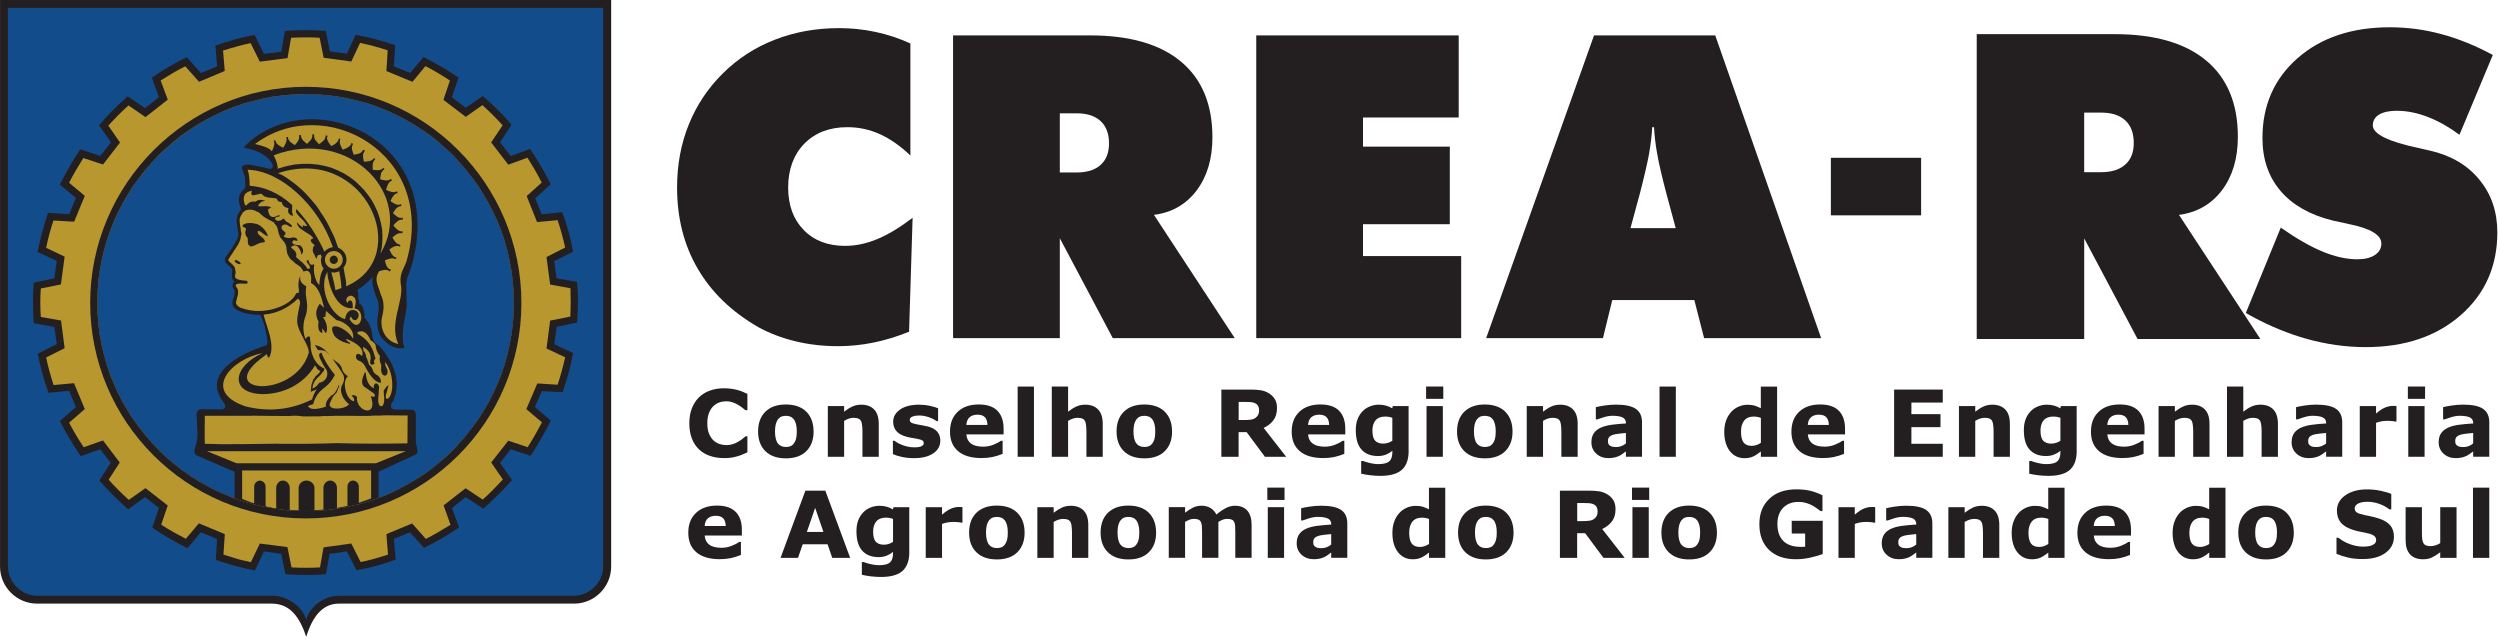 <svg xmlns="http://www.w3.org/2000/svg" width="779" height="199" viewBox="0 0 779 199" fill="none"><path d="M225.48 142.73C223.92 142.73 222.49 142.5 221.17 142.04C219.85 141.58 218.72 140.9 217.77 139.99C216.82 139.08 216.09 137.95 215.57 136.59C215.05 135.23 214.79 133.66 214.79 131.88C214.79 130.22 215.04 128.72 215.54 127.37C216.04 126.02 216.76 124.86 217.71 123.9C218.62 122.97 219.75 122.25 221.09 121.75C222.44 121.24 223.9 120.99 225.5 120.99C226.38 120.99 227.18 121.04 227.88 121.14C228.58 121.24 229.24 121.37 229.84 121.53C230.47 121.71 231.04 121.91 231.55 122.13C232.06 122.35 232.51 122.55 232.89 122.74V127.82H232.27C232.01 127.6 231.68 127.33 231.28 127.02C230.88 126.71 230.43 126.41 229.92 126.11C229.4 125.81 228.85 125.56 228.25 125.35C227.65 125.14 227.01 125.04 226.32 125.04C225.56 125.04 224.84 125.16 224.15 125.4C223.46 125.64 222.83 126.03 222.25 126.59C221.7 127.12 221.25 127.83 220.91 128.71C220.57 129.59 220.4 130.66 220.4 131.91C220.4 133.16 220.58 134.31 220.96 135.19C221.33 136.07 221.8 136.76 222.36 137.27C222.93 137.78 223.57 138.15 224.27 138.37C224.97 138.59 225.67 138.7 226.35 138.7C227.03 138.7 227.66 138.6 228.3 138.41C228.94 138.22 229.53 137.95 230.08 137.61C230.54 137.34 230.97 137.05 231.36 136.74C231.75 136.43 232.08 136.17 232.33 135.94H232.89V140.95C232.36 141.18 231.86 141.4 231.39 141.61C230.92 141.82 230.41 141.99 229.89 142.14C229.21 142.34 228.56 142.49 227.96 142.59C227.36 142.69 226.54 142.75 225.49 142.75L225.48 142.73Z" fill="#231F20"></path><path d="M253.52 134.44C253.52 137.04 252.76 139.08 251.25 140.58C249.74 142.08 247.61 142.82 244.87 142.82C242.13 142.82 240.01 142.07 238.49 140.58C236.98 139.09 236.22 137.04 236.22 134.44C236.22 131.84 236.98 129.77 238.5 128.28C240.02 126.79 242.14 126.04 244.86 126.04C247.58 126.04 249.75 126.79 251.25 128.29C252.75 129.79 253.51 131.84 253.51 134.43L253.52 134.44ZM247.29 138.28C247.62 137.88 247.86 137.39 248.03 136.82C248.19 136.25 248.28 135.47 248.28 134.46C248.28 133.53 248.2 132.75 248.03 132.13C247.86 131.5 247.63 131 247.33 130.63C247.03 130.25 246.67 129.97 246.25 129.81C245.83 129.65 245.37 129.57 244.89 129.57C244.41 129.57 243.97 129.64 243.59 129.77C243.21 129.9 242.85 130.16 242.5 130.56C242.19 130.93 241.94 131.43 241.76 132.06C241.58 132.69 241.49 133.5 241.49 134.46C241.49 135.32 241.57 136.07 241.73 136.7C241.89 137.33 242.12 137.84 242.43 138.23C242.73 138.6 243.09 138.86 243.51 139.03C243.93 139.2 244.4 139.28 244.94 139.28C245.4 139.28 245.84 139.2 246.25 139.05C246.67 138.9 247.02 138.64 247.31 138.27L247.29 138.28Z" fill="#231F20"></path><path d="M273.819 142.33H268.739V134.5C268.739 133.86 268.709 133.23 268.639 132.59C268.579 131.96 268.459 131.49 268.299 131.19C268.109 130.84 267.839 130.59 267.479 130.43C267.119 130.27 266.609 130.19 265.969 130.19C265.509 130.19 265.039 130.27 264.569 130.42C264.099 130.57 263.579 130.81 263.029 131.14V142.33H257.949V126.54H263.029V128.28C263.929 127.58 264.789 127.04 265.619 126.66C266.449 126.28 267.369 126.1 268.379 126.1C270.079 126.1 271.419 126.6 272.379 127.59C273.339 128.58 273.819 130.07 273.819 132.05V142.33Z" fill="#231F20"></path><path d="M292.999 137.32C292.999 138.95 292.269 140.27 290.809 141.26C289.349 142.26 287.349 142.76 284.809 142.76C283.399 142.76 282.129 142.63 280.989 142.37C279.849 142.11 278.929 141.82 278.229 141.5V137.34H278.689C278.939 137.52 279.239 137.71 279.569 137.92C279.899 138.13 280.369 138.36 280.979 138.6C281.509 138.82 282.099 139 282.769 139.16C283.439 139.32 284.149 139.39 284.909 139.39C285.899 139.39 286.639 139.28 287.119 139.06C287.599 138.84 287.839 138.51 287.839 138.08C287.839 137.7 287.699 137.42 287.419 137.24C287.139 137.06 286.599 136.9 285.819 136.74C285.439 136.66 284.939 136.56 284.289 136.47C283.639 136.38 283.059 136.25 282.539 136.11C281.109 135.74 280.039 135.15 279.349 134.36C278.659 133.57 278.309 132.58 278.309 131.4C278.309 129.88 279.029 128.62 280.469 127.61C281.909 126.6 283.879 126.1 286.369 126.1C287.549 126.1 288.679 126.22 289.769 126.46C290.849 126.7 291.699 126.95 292.309 127.23V131.22H291.869C291.119 130.71 290.259 130.28 289.299 129.96C288.339 129.64 287.369 129.47 286.379 129.47C285.559 129.47 284.879 129.58 284.319 129.81C283.759 130.04 283.479 130.35 283.479 130.77C283.479 131.14 283.609 131.43 283.859 131.63C284.109 131.83 284.709 132.02 285.649 132.22C286.169 132.32 286.719 132.42 287.319 132.52C287.919 132.62 288.509 132.74 289.109 132.89C290.439 133.24 291.429 133.78 292.059 134.53C292.689 135.28 293.019 136.21 293.019 137.32H292.999Z" fill="#231F20"></path><path d="M312.72 135.36H301.13C301.21 136.6 301.68 137.54 302.54 138.2C303.41 138.86 304.68 139.18 306.37 139.18C307.44 139.18 308.48 138.99 309.48 138.6C310.48 138.22 311.28 137.8 311.86 137.36H312.42V141.42C311.28 141.88 310.2 142.21 309.19 142.42C308.18 142.63 307.06 142.73 305.83 142.73C302.66 142.73 300.23 142.02 298.55 140.59C296.86 139.16 296.02 137.14 296.02 134.5C296.02 131.86 296.82 129.83 298.42 128.31C300.02 126.79 302.21 126.03 304.99 126.03C307.56 126.03 309.49 126.68 310.78 127.98C312.07 129.28 312.72 131.15 312.72 133.58V135.35V135.36ZM307.69 132.4C307.66 131.34 307.4 130.54 306.9 130.01C306.4 129.48 305.63 129.21 304.58 129.21C303.61 129.21 302.8 129.46 302.18 129.97C301.55 130.48 301.2 131.29 301.12 132.4H307.69Z" fill="#231F20"></path><path d="M322.18 142.33H317.1V120.45H322.18V142.33Z" fill="#231F20"></path><path d="M343.609 142.33H338.529V134.5C338.529 133.86 338.499 133.23 338.429 132.59C338.369 131.96 338.249 131.49 338.089 131.19C337.899 130.84 337.629 130.59 337.269 130.43C336.909 130.27 336.399 130.19 335.759 130.19C335.299 130.19 334.829 130.27 334.359 130.42C333.889 130.57 333.369 130.81 332.819 131.14V142.33H327.739V120.45H332.819V128.28C333.719 127.58 334.579 127.04 335.409 126.66C336.239 126.28 337.159 126.1 338.169 126.1C339.869 126.1 341.209 126.6 342.169 127.59C343.129 128.58 343.609 130.07 343.609 132.05V142.33Z" fill="#231F20"></path><path d="M365.22 134.44C365.22 137.04 364.46 139.08 362.95 140.58C361.44 142.08 359.31 142.82 356.57 142.82C353.83 142.82 351.71 142.07 350.19 140.58C348.68 139.09 347.92 137.04 347.92 134.44C347.92 131.84 348.68 129.77 350.2 128.28C351.72 126.79 353.84 126.04 356.56 126.04C359.28 126.04 361.45 126.79 362.95 128.29C364.45 129.79 365.21 131.84 365.21 134.43L365.22 134.44ZM358.99 138.28C359.32 137.88 359.56 137.39 359.73 136.82C359.89 136.25 359.98 135.47 359.98 134.46C359.98 133.53 359.9 132.75 359.73 132.13C359.56 131.5 359.33 131 359.03 130.63C358.73 130.25 358.37 129.97 357.95 129.81C357.53 129.65 357.07 129.57 356.59 129.57C356.11 129.57 355.67 129.64 355.29 129.77C354.91 129.9 354.55 130.16 354.2 130.56C353.89 130.93 353.64 131.43 353.46 132.06C353.28 132.69 353.19 133.5 353.19 134.46C353.19 135.32 353.27 136.07 353.43 136.7C353.59 137.33 353.82 137.84 354.13 138.23C354.43 138.6 354.79 138.86 355.21 139.03C355.63 139.2 356.1 139.28 356.64 139.28C357.1 139.28 357.54 139.2 357.95 139.05C358.37 138.9 358.72 138.64 359.01 138.27L358.99 138.28Z" fill="#231F20"></path><path d="M400.75 142.33H394.15L388.45 134.65H385.95V142.33H380.58V121.39H389.64C390.88 121.39 391.94 121.46 392.83 121.6C393.72 121.74 394.55 122.05 395.33 122.51C396.12 122.98 396.74 123.59 397.21 124.33C397.68 125.07 397.91 126.01 397.91 127.13C397.91 128.68 397.55 129.94 396.83 130.91C396.11 131.89 395.09 132.7 393.76 133.34L400.75 142.31V142.33ZM392.33 127.8C392.33 127.27 392.22 126.83 392.01 126.45C391.79 126.08 391.42 125.78 390.9 125.56C390.53 125.41 390.11 125.32 389.62 125.29C389.13 125.26 388.57 125.24 387.92 125.24H385.97V130.88H387.63C388.49 130.88 389.21 130.84 389.8 130.75C390.38 130.67 390.87 130.47 391.26 130.17C391.63 129.88 391.91 129.56 392.08 129.21C392.25 128.86 392.34 128.39 392.34 127.8H392.33Z" fill="#231F20"></path><path d="M419.19 135.36H407.6C407.68 136.6 408.15 137.54 409.01 138.2C409.88 138.86 411.15 139.18 412.84 139.18C413.91 139.18 414.95 138.99 415.95 138.6C416.95 138.22 417.75 137.8 418.33 137.36H418.89V141.42C417.75 141.88 416.67 142.21 415.66 142.42C414.65 142.63 413.53 142.73 412.3 142.73C409.13 142.73 406.7 142.02 405.02 140.59C403.33 139.16 402.49 137.14 402.49 134.5C402.49 131.86 403.29 129.83 404.89 128.31C406.49 126.79 408.68 126.03 411.46 126.03C414.03 126.03 415.96 126.68 417.25 127.98C418.54 129.28 419.19 131.15 419.19 133.58V135.35V135.36ZM414.16 132.4C414.13 131.34 413.87 130.54 413.37 130.01C412.87 129.48 412.1 129.21 411.05 129.21C410.08 129.21 409.27 129.46 408.65 129.97C408.02 130.48 407.67 131.29 407.59 132.4H414.16Z" fill="#231F20"></path><path d="M438.93 140.51C438.93 141.99 438.72 143.24 438.3 144.25C437.88 145.26 437.29 146.05 436.53 146.63C435.77 147.21 434.85 147.63 433.78 147.89C432.71 148.15 431.49 148.28 430.14 148.28C429.04 148.28 427.96 148.21 426.9 148.08C425.84 147.95 424.91 147.79 424.14 147.6V143.65H424.76C425.38 143.89 426.13 144.12 427.02 144.32C427.91 144.52 428.7 144.62 429.41 144.62C430.35 144.62 431.11 144.53 431.69 144.36C432.28 144.19 432.72 143.94 433.03 143.62C433.32 143.32 433.53 142.94 433.66 142.47C433.79 142 433.86 141.44 433.86 140.78V140.48C433.25 140.98 432.58 141.37 431.84 141.66C431.1 141.95 430.28 142.1 429.37 142.1C427.16 142.1 425.46 141.43 424.26 140.1C423.06 138.77 422.46 136.74 422.46 134.03C422.46 132.73 422.64 131.6 423.01 130.65C423.37 129.7 423.89 128.88 424.55 128.18C425.17 127.52 425.93 127.01 426.83 126.65C427.73 126.28 428.66 126.1 429.6 126.1C430.45 126.1 431.23 126.2 431.92 126.4C432.62 126.6 433.25 126.88 433.82 127.24L434 126.54H438.92V140.52L438.93 140.51ZM433.85 137.35V130.19C433.56 130.07 433.2 129.97 432.78 129.9C432.36 129.83 431.98 129.8 431.64 129.8C430.31 129.8 429.32 130.18 428.65 130.95C427.99 131.71 427.65 132.78 427.65 134.15C427.65 135.67 427.93 136.73 428.5 137.33C429.07 137.93 429.91 138.23 431.02 138.23C431.52 138.23 432.02 138.15 432.51 137.99C433 137.83 433.44 137.62 433.84 137.36L433.85 137.35Z" fill="#231F20"></path><path d="M449.73 124.28H444.37V120.44H449.73V124.28ZM449.59 142.33H444.51V126.54H449.59V142.33Z" fill="#231F20"></path><path d="M471.31 134.44C471.31 137.04 470.55 139.08 469.04 140.58C467.53 142.08 465.4 142.82 462.66 142.82C459.92 142.82 457.8 142.07 456.28 140.58C454.77 139.09 454.01 137.04 454.01 134.44C454.01 131.84 454.77 129.77 456.29 128.28C457.81 126.79 459.93 126.04 462.65 126.04C465.37 126.04 467.54 126.79 469.04 128.29C470.54 129.79 471.3 131.84 471.3 134.43L471.31 134.44ZM465.08 138.28C465.41 137.88 465.65 137.39 465.82 136.82C465.98 136.25 466.07 135.47 466.07 134.46C466.07 133.53 465.99 132.75 465.82 132.13C465.65 131.5 465.42 131 465.12 130.63C464.82 130.25 464.46 129.97 464.04 129.81C463.62 129.65 463.16 129.57 462.68 129.57C462.2 129.57 461.76 129.64 461.38 129.77C461 129.9 460.64 130.16 460.29 130.56C459.98 130.93 459.73 131.43 459.55 132.06C459.37 132.69 459.28 133.5 459.28 134.46C459.28 135.32 459.36 136.07 459.52 136.7C459.68 137.33 459.91 137.84 460.22 138.23C460.52 138.6 460.88 138.86 461.3 139.03C461.72 139.2 462.19 139.28 462.73 139.28C463.19 139.28 463.63 139.2 464.04 139.05C464.46 138.9 464.81 138.64 465.1 138.27L465.08 138.28Z" fill="#231F20"></path><path d="M491.599 142.33H486.519V134.5C486.519 133.86 486.489 133.23 486.419 132.59C486.359 131.96 486.239 131.49 486.079 131.19C485.889 130.84 485.619 130.59 485.259 130.43C484.899 130.27 484.389 130.19 483.749 130.19C483.289 130.19 482.819 130.27 482.349 130.42C481.879 130.57 481.359 130.81 480.809 131.14V142.33H475.729V126.54H480.809V128.28C481.709 127.58 482.569 127.04 483.399 126.66C484.229 126.28 485.149 126.1 486.159 126.1C487.859 126.1 489.199 126.6 490.159 127.59C491.119 128.58 491.599 130.07 491.599 132.05V142.33Z" fill="#231F20"></path><path d="M506.63 140.65C506.36 140.86 506.02 141.1 505.62 141.4C505.22 141.69 504.84 141.92 504.48 142.09C503.98 142.31 503.47 142.48 502.93 142.59C502.39 142.7 501.81 142.75 501.17 142.75C499.67 142.75 498.41 142.29 497.4 141.36C496.39 140.43 495.88 139.25 495.88 137.8C495.88 136.65 496.14 135.71 496.65 134.97C497.16 134.24 497.9 133.66 498.84 133.24C499.78 132.82 500.94 132.52 502.33 132.34C503.72 132.16 505.16 132.03 506.65 131.95V131.87C506.65 131 506.29 130.4 505.58 130.06C504.87 129.73 503.82 129.56 502.43 129.56C501.6 129.56 500.7 129.71 499.76 130C498.81 130.3 498.13 130.52 497.72 130.68H497.26V126.87C497.79 126.73 498.66 126.56 499.87 126.37C501.07 126.18 502.28 126.08 503.49 126.08C506.37 126.08 508.45 126.52 509.73 127.41C511.01 128.3 511.65 129.69 511.65 131.58V142.32H506.63V140.65ZM506.63 138.19V134.91C505.95 134.97 505.2 135.04 504.41 135.14C503.61 135.24 503.01 135.35 502.6 135.48C502.09 135.64 501.71 135.87 501.44 136.17C501.17 136.47 501.04 136.87 501.04 137.37C501.04 137.7 501.07 137.96 501.12 138.17C501.18 138.38 501.32 138.57 501.54 138.76C501.76 138.95 502.01 139.08 502.31 139.17C502.61 139.26 503.08 139.3 503.72 139.3C504.23 139.3 504.74 139.2 505.26 138.99C505.78 138.78 506.24 138.51 506.63 138.18V138.19Z" fill="#231F20"></path><path d="M522.189 142.33H517.109V120.45H522.189V142.33Z" fill="#231F20"></path><path d="M553.769 142.33H548.689V140.68C547.819 141.39 546.999 141.92 546.249 142.26C545.489 142.6 544.619 142.77 543.619 142.77C541.699 142.77 540.169 142.03 539.009 140.55C537.859 139.07 537.279 137.07 537.279 134.56C537.279 133.22 537.469 132.03 537.859 131C538.249 129.96 538.779 129.08 539.449 128.34C540.089 127.64 540.859 127.09 541.769 126.7C542.679 126.31 543.589 126.12 544.489 126.12C545.389 126.12 546.209 126.22 546.809 126.42C547.409 126.62 548.029 126.88 548.669 127.19V120.47H553.749V142.35L553.769 142.33ZM548.689 137.98V130.22C548.329 130.07 547.959 129.96 547.569 129.9C547.179 129.83 546.819 129.8 546.489 129.8C545.159 129.8 544.169 130.22 543.499 131.05C542.829 131.88 542.499 133.03 542.499 134.51C542.499 136.06 542.769 137.18 543.299 137.88C543.829 138.58 544.689 138.93 545.869 138.93C546.329 138.93 546.809 138.84 547.329 138.67C547.839 138.5 548.299 138.27 548.689 137.99V137.98Z" fill="#231F20"></path><path d="M574.91 135.36H563.32C563.4 136.6 563.87 137.54 564.73 138.2C565.6 138.86 566.87 139.18 568.56 139.18C569.63 139.18 570.67 138.99 571.67 138.6C572.67 138.22 573.47 137.8 574.05 137.36H574.61V141.42C573.47 141.88 572.39 142.21 571.38 142.42C570.37 142.63 569.25 142.73 568.02 142.73C564.85 142.73 562.42 142.02 560.74 140.59C559.05 139.16 558.21 137.14 558.21 134.5C558.21 131.86 559.01 129.83 560.61 128.31C562.21 126.79 564.4 126.03 567.18 126.03C569.75 126.03 571.68 126.68 572.97 127.98C574.26 129.28 574.91 131.15 574.91 133.58V135.35V135.36ZM569.87 132.4C569.84 131.34 569.58 130.54 569.08 130.01C568.58 129.48 567.81 129.21 566.76 129.21C565.79 129.21 564.98 129.46 564.36 129.97C563.73 130.48 563.38 131.29 563.3 132.4H569.87Z" fill="#231F20"></path><path d="M605.36 142.33H590.21V121.39H605.36V125.44H595.59V129.05H604.66V133.1H595.59V138.28H605.36V142.33Z" fill="#231F20"></path><path d="M626.28 142.33H621.2V134.5C621.2 133.86 621.17 133.23 621.1 132.59C621.04 131.96 620.92 131.49 620.76 131.19C620.57 130.84 620.3 130.59 619.94 130.43C619.58 130.27 619.07 130.19 618.43 130.19C617.97 130.19 617.5 130.27 617.03 130.42C616.56 130.57 616.04 130.81 615.49 131.14V142.33H610.41V126.54H615.49V128.28C616.39 127.58 617.25 127.04 618.08 126.66C618.91 126.28 619.83 126.1 620.84 126.1C622.54 126.1 623.88 126.6 624.84 127.59C625.8 128.58 626.28 130.07 626.28 132.05V142.33Z" fill="#231F20"></path><path d="M647.1 140.51C647.1 141.99 646.89 143.24 646.47 144.25C646.05 145.26 645.46 146.05 644.7 146.63C643.94 147.21 643.02 147.63 641.95 147.89C640.88 148.15 639.66 148.28 638.31 148.28C637.21 148.28 636.13 148.21 635.07 148.08C634.01 147.95 633.08 147.79 632.31 147.6V143.65H632.93C633.55 143.89 634.3 144.12 635.19 144.32C636.08 144.52 636.87 144.62 637.58 144.62C638.52 144.62 639.28 144.53 639.86 144.36C640.45 144.19 640.89 143.94 641.2 143.62C641.49 143.32 641.7 142.94 641.83 142.47C641.96 142 642.03 141.44 642.03 140.78V140.48C641.42 140.98 640.75 141.37 640.01 141.66C639.27 141.95 638.45 142.1 637.54 142.1C635.33 142.1 633.63 141.43 632.43 140.1C631.23 138.77 630.63 136.74 630.63 134.03C630.63 132.73 630.81 131.6 631.18 130.65C631.54 129.7 632.06 128.88 632.72 128.18C633.34 127.52 634.1 127.01 635 126.65C635.9 126.28 636.83 126.1 637.77 126.1C638.62 126.1 639.4 126.2 640.09 126.4C640.79 126.6 641.42 126.88 641.99 127.24L642.17 126.54H647.09V140.52L647.1 140.51ZM642.02 137.35V130.19C641.73 130.07 641.37 129.97 640.95 129.9C640.53 129.83 640.15 129.8 639.81 129.8C638.48 129.8 637.49 130.18 636.82 130.95C636.16 131.71 635.82 132.78 635.82 134.15C635.82 135.67 636.1 136.73 636.67 137.33C637.24 137.93 638.08 138.23 639.19 138.23C639.69 138.23 640.19 138.15 640.68 137.99C641.17 137.83 641.61 137.62 642.01 137.36L642.02 137.35Z" fill="#231F20"></path><path d="M668.24 135.36H656.65C656.73 136.6 657.2 137.54 658.06 138.2C658.93 138.86 660.2 139.18 661.89 139.18C662.96 139.18 664 138.99 665 138.6C666 138.22 666.8 137.8 667.38 137.36H667.94V141.42C666.8 141.88 665.72 142.21 664.71 142.42C663.7 142.63 662.58 142.73 661.35 142.73C658.18 142.73 655.75 142.02 654.07 140.59C652.38 139.16 651.54 137.14 651.54 134.5C651.54 131.86 652.34 129.83 653.94 128.31C655.54 126.79 657.73 126.03 660.51 126.03C663.08 126.03 665.01 126.68 666.3 127.98C667.59 129.28 668.24 131.15 668.24 133.58V135.35V135.36ZM663.2 132.4C663.17 131.34 662.91 130.54 662.41 130.01C661.91 129.48 661.14 129.21 660.09 129.21C659.12 129.21 658.31 129.46 657.69 129.97C657.06 130.48 656.71 131.29 656.63 132.4H663.2Z" fill="#231F20"></path><path d="M688.479 142.33H683.399V134.5C683.399 133.86 683.369 133.23 683.299 132.59C683.239 131.96 683.119 131.49 682.959 131.19C682.769 130.84 682.499 130.59 682.139 130.43C681.779 130.27 681.269 130.19 680.629 130.19C680.169 130.19 679.699 130.27 679.229 130.42C678.759 130.57 678.239 130.81 677.689 131.14V142.33H672.609V126.54H677.689V128.28C678.589 127.58 679.449 127.04 680.279 126.66C681.109 126.28 682.029 126.1 683.039 126.1C684.739 126.1 686.079 126.6 687.039 127.59C687.999 128.58 688.479 130.07 688.479 132.05V142.33Z" fill="#231F20"></path><path d="M709.8 142.33H704.72V134.5C704.72 133.86 704.69 133.23 704.62 132.59C704.56 131.96 704.44 131.49 704.28 131.19C704.09 130.84 703.82 130.59 703.46 130.43C703.1 130.27 702.59 130.19 701.95 130.19C701.49 130.19 701.02 130.27 700.55 130.42C700.08 130.57 699.56 130.81 699.01 131.14V142.33H693.93V120.45H699.01V128.28C699.91 127.58 700.77 127.04 701.6 126.66C702.43 126.28 703.35 126.1 704.36 126.1C706.06 126.1 707.4 126.6 708.36 127.59C709.32 128.58 709.8 130.07 709.8 132.05V142.33Z" fill="#231F20"></path><path d="M724.819 140.65C724.549 140.86 724.209 141.1 723.809 141.4C723.409 141.69 723.029 141.92 722.669 142.09C722.169 142.31 721.659 142.48 721.119 142.59C720.579 142.7 719.999 142.75 719.359 142.75C717.859 142.75 716.599 142.29 715.589 141.36C714.579 140.43 714.069 139.25 714.069 137.8C714.069 136.65 714.329 135.71 714.839 134.97C715.349 134.24 716.089 133.66 717.029 133.24C717.969 132.82 719.129 132.52 720.519 132.34C721.909 132.16 723.349 132.03 724.839 131.95V131.87C724.839 131 724.479 130.4 723.769 130.06C723.059 129.73 722.009 129.56 720.619 129.56C719.789 129.56 718.889 129.71 717.949 130C716.999 130.3 716.319 130.52 715.909 130.68H715.449V126.87C715.979 126.73 716.849 126.56 718.059 126.37C719.259 126.18 720.469 126.08 721.679 126.08C724.559 126.08 726.639 126.52 727.919 127.41C729.199 128.3 729.839 129.69 729.839 131.58V142.32H724.819V140.65ZM724.819 138.19V134.91C724.139 134.97 723.389 135.04 722.599 135.14C721.799 135.24 721.199 135.35 720.789 135.48C720.279 135.64 719.899 135.87 719.629 136.17C719.359 136.47 719.229 136.87 719.229 137.37C719.229 137.7 719.259 137.96 719.309 138.17C719.369 138.38 719.509 138.57 719.729 138.76C719.949 138.95 720.199 139.08 720.499 139.17C720.799 139.26 721.269 139.3 721.909 139.3C722.419 139.3 722.929 139.2 723.449 138.99C723.969 138.78 724.429 138.51 724.819 138.18V138.19Z" fill="#231F20"></path><path d="M746.75 131.36H746.3C746.08 131.28 745.74 131.23 745.26 131.19C744.78 131.15 744.38 131.13 744.07 131.13C743.35 131.13 742.71 131.18 742.16 131.27C741.61 131.36 741.01 131.52 740.38 131.75V142.33H735.3V126.54H740.38V128.86C741.49 127.9 742.46 127.27 743.28 126.95C744.1 126.64 744.86 126.48 745.55 126.48C745.73 126.48 745.93 126.48 746.15 126.49C746.37 126.5 746.57 126.51 746.74 126.53V131.35L746.75 131.36Z" fill="#231F20"></path><path d="M755.65 124.28H750.29V120.44H755.65V124.28ZM755.5 142.33H750.42V126.54H755.5V142.33Z" fill="#231F20"></path><path d="M770.64 140.65C770.37 140.86 770.03 141.1 769.63 141.4C769.23 141.69 768.85 141.92 768.49 142.09C767.99 142.31 767.48 142.48 766.94 142.59C766.4 142.7 765.82 142.75 765.18 142.75C763.68 142.75 762.42 142.29 761.41 141.36C760.4 140.43 759.89 139.25 759.89 137.8C759.89 136.65 760.15 135.71 760.66 134.97C761.17 134.24 761.91 133.66 762.85 133.24C763.79 132.82 764.95 132.52 766.34 132.34C767.73 132.16 769.17 132.03 770.66 131.95V131.87C770.66 131 770.3 130.4 769.59 130.06C768.88 129.73 767.83 129.56 766.44 129.56C765.61 129.56 764.71 129.71 763.77 130C762.82 130.3 762.14 130.52 761.73 130.68H761.27V126.87C761.8 126.73 762.67 126.56 763.88 126.37C765.08 126.18 766.29 126.08 767.5 126.08C770.38 126.08 772.46 126.52 773.74 127.41C775.02 128.3 775.66 129.69 775.66 131.58V142.32H770.64V140.65ZM770.64 138.19V134.91C769.96 134.97 769.21 135.04 768.42 135.14C767.62 135.24 767.02 135.35 766.61 135.48C766.1 135.64 765.72 135.87 765.45 136.17C765.18 136.47 765.05 136.87 765.05 137.37C765.05 137.7 765.08 137.96 765.13 138.17C765.19 138.38 765.33 138.57 765.55 138.76C765.77 138.95 766.02 139.08 766.32 139.17C766.62 139.26 767.09 139.3 767.73 139.3C768.24 139.3 768.75 139.2 769.27 138.99C769.79 138.78 770.25 138.51 770.64 138.18V138.19Z" fill="#231F20"></path><path d="M231.17 166.87H219.58C219.66 168.11 220.13 169.05 220.99 169.71C221.86 170.37 223.13 170.69 224.82 170.69C225.89 170.69 226.93 170.5 227.93 170.11C228.93 169.73 229.73 169.31 230.31 168.87H230.87V172.93C229.73 173.39 228.65 173.72 227.64 173.93C226.63 174.14 225.51 174.24 224.28 174.24C221.11 174.24 218.68 173.53 217 172.1C215.31 170.67 214.47 168.65 214.47 166.01C214.47 163.37 215.27 161.34 216.87 159.82C218.47 158.3 220.66 157.54 223.44 157.54C226.01 157.54 227.94 158.19 229.23 159.49C230.52 160.79 231.17 162.66 231.17 165.09V166.86V166.87ZM226.14 163.9C226.11 162.84 225.85 162.04 225.35 161.51C224.85 160.98 224.08 160.71 223.03 160.71C222.06 160.71 221.25 160.96 220.63 161.47C220 161.98 219.65 162.79 219.57 163.9H226.14Z" fill="#231F20"></path><path d="M264.91 173.83H259.33L257.87 169.6H250.12L248.66 173.83H243.22L250.96 152.89H257.17L264.91 173.83ZM256.58 165.75L254 158.25L251.42 165.75H256.57H256.58Z" fill="#231F20"></path><path d="M283.34 172.01C283.34 173.49 283.13 174.74 282.71 175.75C282.29 176.76 281.7 177.55 280.94 178.13C280.18 178.71 279.26 179.13 278.19 179.39C277.12 179.65 275.9 179.78 274.55 179.78C273.45 179.78 272.37 179.71 271.31 179.58C270.25 179.45 269.32 179.29 268.55 179.1V175.15H269.17C269.79 175.39 270.54 175.62 271.43 175.82C272.32 176.02 273.11 176.12 273.82 176.12C274.76 176.12 275.52 176.03 276.1 175.86C276.69 175.69 277.13 175.44 277.44 175.12C277.73 174.82 277.94 174.44 278.07 173.97C278.2 173.5 278.27 172.94 278.27 172.28V171.98C277.66 172.48 276.99 172.87 276.25 173.16C275.51 173.45 274.69 173.6 273.78 173.6C271.57 173.6 269.87 172.93 268.67 171.6C267.47 170.27 266.87 168.24 266.87 165.53C266.87 164.23 267.05 163.1 267.42 162.15C267.78 161.2 268.3 160.38 268.96 159.68C269.58 159.02 270.34 158.51 271.24 158.15C272.14 157.78 273.07 157.6 274.01 157.6C274.86 157.6 275.64 157.7 276.33 157.9C277.03 158.1 277.66 158.38 278.23 158.74L278.41 158.04H283.33V172.02L283.34 172.01ZM278.27 168.85V161.69C277.98 161.57 277.62 161.47 277.2 161.4C276.78 161.33 276.4 161.3 276.06 161.3C274.73 161.3 273.74 161.68 273.07 162.45C272.41 163.21 272.07 164.28 272.07 165.65C272.07 167.17 272.35 168.23 272.92 168.83C273.49 169.43 274.33 169.73 275.44 169.73C275.94 169.73 276.44 169.65 276.93 169.49C277.42 169.33 277.86 169.12 278.26 168.86L278.27 168.85Z" fill="#231F20"></path><path d="M299.91 162.86H299.46C299.24 162.78 298.9 162.73 298.42 162.69C297.94 162.65 297.54 162.63 297.23 162.63C296.51 162.63 295.87 162.68 295.32 162.77C294.77 162.86 294.17 163.02 293.54 163.25V173.83H288.46V158.04H293.54V160.36C294.65 159.4 295.62 158.77 296.44 158.45C297.26 158.14 298.02 157.98 298.71 157.98C298.89 157.98 299.09 157.98 299.31 157.99C299.53 158 299.73 158.01 299.9 158.03V162.85L299.91 162.86Z" fill="#231F20"></path><path d="M319.27 165.94C319.27 168.54 318.51 170.58 317 172.08C315.49 173.58 313.36 174.32 310.62 174.32C307.88 174.32 305.76 173.57 304.24 172.08C302.73 170.59 301.97 168.54 301.97 165.94C301.97 163.34 302.73 161.27 304.25 159.78C305.77 158.29 307.89 157.54 310.61 157.54C313.33 157.54 315.5 158.29 317 159.79C318.5 161.29 319.26 163.34 319.26 165.93L319.27 165.94ZM313.04 169.78C313.37 169.38 313.61 168.89 313.78 168.32C313.94 167.75 314.03 166.97 314.03 165.96C314.03 165.03 313.95 164.25 313.78 163.63C313.61 163 313.38 162.5 313.08 162.13C312.78 161.75 312.42 161.47 312 161.31C311.58 161.15 311.12 161.07 310.64 161.07C310.16 161.07 309.72 161.14 309.34 161.27C308.96 161.4 308.6 161.66 308.25 162.06C307.94 162.43 307.69 162.93 307.51 163.56C307.33 164.19 307.24 165 307.24 165.96C307.24 166.82 307.32 167.57 307.48 168.2C307.64 168.83 307.87 169.34 308.18 169.73C308.48 170.1 308.84 170.36 309.26 170.53C309.68 170.7 310.15 170.78 310.69 170.78C311.15 170.78 311.59 170.7 312 170.55C312.42 170.4 312.77 170.14 313.06 169.77L313.04 169.78Z" fill="#231F20"></path><path d="M339.109 173.83H334.029V166C334.029 165.36 333.999 164.73 333.929 164.09C333.869 163.46 333.749 162.99 333.589 162.69C333.399 162.34 333.129 162.09 332.769 161.93C332.409 161.77 331.899 161.69 331.259 161.69C330.799 161.69 330.329 161.77 329.859 161.92C329.389 162.07 328.869 162.31 328.319 162.64V173.83H323.239V158.04H328.319V159.78C329.219 159.08 330.079 158.54 330.909 158.16C331.739 157.78 332.659 157.6 333.669 157.6C335.369 157.6 336.709 158.1 337.669 159.09C338.629 160.08 339.109 161.57 339.109 163.55V173.83Z" fill="#231F20"></path><path d="M360.249 165.94C360.249 168.54 359.489 170.58 357.979 172.08C356.469 173.58 354.339 174.32 351.599 174.32C348.859 174.32 346.739 173.57 345.219 172.08C343.709 170.59 342.949 168.54 342.949 165.94C342.949 163.34 343.709 161.27 345.229 159.78C346.749 158.29 348.869 157.54 351.589 157.54C354.309 157.54 356.479 158.29 357.979 159.79C359.479 161.29 360.239 163.34 360.239 165.93L360.249 165.94ZM354.019 169.78C354.349 169.38 354.589 168.89 354.759 168.32C354.919 167.75 355.009 166.97 355.009 165.96C355.009 165.03 354.929 164.25 354.759 163.63C354.589 163 354.359 162.5 354.059 162.13C353.759 161.75 353.399 161.47 352.979 161.31C352.559 161.15 352.099 161.07 351.619 161.07C351.139 161.07 350.699 161.14 350.319 161.27C349.939 161.4 349.579 161.66 349.229 162.06C348.919 162.43 348.669 162.93 348.489 163.56C348.309 164.19 348.219 165 348.219 165.96C348.219 166.82 348.299 167.57 348.459 168.2C348.619 168.83 348.849 169.34 349.159 169.73C349.459 170.1 349.819 170.36 350.239 170.53C350.659 170.7 351.129 170.78 351.669 170.78C352.129 170.78 352.569 170.7 352.979 170.55C353.399 170.4 353.749 170.14 354.039 169.77L354.019 169.78Z" fill="#231F20"></path><path d="M379.649 162.63V173.82H374.569V165.93C374.569 165.16 374.549 164.51 374.509 163.97C374.469 163.43 374.369 162.99 374.199 162.65C374.029 162.31 373.78 162.07 373.43 161.91C373.09 161.75 372.61 161.68 371.99 161.68C371.49 161.68 371.009 161.78 370.539 161.98C370.069 162.18 369.649 162.4 369.269 162.62V173.81H364.189V158.02H369.269V159.76C370.139 159.08 370.979 158.54 371.769 158.16C372.569 157.78 373.449 157.58 374.409 157.58C375.449 157.58 376.369 157.81 377.159 158.28C377.949 158.75 378.579 159.43 379.029 160.33C380.039 159.48 381.019 158.81 381.979 158.32C382.939 157.83 383.869 157.59 384.789 157.59C386.489 157.59 387.789 158.1 388.669 159.12C389.549 160.14 389.999 161.61 389.999 163.54V173.82H384.919V165.93C384.919 165.15 384.9 164.5 384.87 163.96C384.84 163.42 384.739 162.99 384.569 162.65C384.409 162.31 384.159 162.07 383.809 161.91C383.459 161.75 382.979 161.68 382.349 161.68C381.929 161.68 381.519 161.75 381.109 161.9C380.699 162.05 380.219 162.29 379.629 162.62L379.649 162.63Z" fill="#231F20"></path><path d="M400.259 155.78H394.899V151.94H400.259V155.78ZM400.119 173.83H395.039V158.04H400.119V173.83Z" fill="#231F20"></path><path d="M414.8 172.15C414.53 172.36 414.19 172.6 413.79 172.9C413.39 173.19 413.01 173.42 412.65 173.59C412.15 173.81 411.64 173.98 411.1 174.09C410.56 174.2 409.98 174.25 409.34 174.25C407.84 174.25 406.58 173.79 405.57 172.86C404.56 171.93 404.05 170.75 404.05 169.3C404.05 168.15 404.31 167.21 404.82 166.47C405.33 165.74 406.07 165.16 407.01 164.74C407.95 164.32 409.11 164.02 410.5 163.84C411.89 163.66 413.33 163.53 414.82 163.45V163.37C414.82 162.5 414.46 161.9 413.75 161.56C413.04 161.23 411.99 161.06 410.6 161.06C409.77 161.06 408.87 161.21 407.93 161.5C406.98 161.8 406.3 162.02 405.89 162.18H405.43V158.37C405.96 158.23 406.83 158.06 408.04 157.87C409.24 157.68 410.45 157.58 411.66 157.58C414.54 157.58 416.62 158.02 417.9 158.91C419.18 159.8 419.82 161.19 419.82 163.08V173.82H414.8V172.15ZM414.8 169.7V166.42C414.12 166.48 413.37 166.55 412.58 166.65C411.78 166.75 411.18 166.86 410.77 166.99C410.26 167.15 409.88 167.38 409.61 167.68C409.34 167.98 409.21 168.38 409.21 168.88C409.21 169.21 409.24 169.47 409.29 169.68C409.35 169.89 409.49 170.08 409.71 170.27C409.93 170.46 410.18 170.59 410.48 170.68C410.78 170.77 411.25 170.81 411.89 170.81C412.4 170.81 412.91 170.71 413.43 170.5C413.95 170.29 414.41 170.02 414.8 169.69V169.7Z" fill="#231F20"></path><path d="M450.36 173.83H445.28V172.18C444.41 172.89 443.59 173.42 442.84 173.76C442.08 174.1 441.21 174.27 440.21 174.27C438.29 174.27 436.76 173.53 435.6 172.05C434.45 170.57 433.87 168.57 433.87 166.06C433.87 164.72 434.06 163.53 434.45 162.5C434.84 161.46 435.37 160.58 436.04 159.84C436.68 159.14 437.45 158.59 438.36 158.2C439.27 157.81 440.18 157.62 441.08 157.62C441.98 157.62 442.8 157.72 443.4 157.92C444 158.12 444.62 158.38 445.26 158.69V151.97H450.34V173.85L450.36 173.83ZM445.29 169.48V161.72C444.93 161.57 444.56 161.46 444.17 161.4C443.78 161.33 443.42 161.3 443.09 161.3C441.76 161.3 440.77 161.72 440.1 162.55C439.43 163.38 439.1 164.53 439.1 166.01C439.1 167.56 439.37 168.68 439.9 169.38C440.43 170.08 441.29 170.43 442.47 170.43C442.93 170.43 443.41 170.34 443.93 170.17C444.44 170 444.9 169.77 445.29 169.49V169.48Z" fill="#231F20"></path><path d="M471.63 165.94C471.63 168.54 470.87 170.58 469.36 172.08C467.85 173.58 465.72 174.32 462.98 174.32C460.24 174.32 458.12 173.57 456.6 172.08C455.09 170.59 454.33 168.54 454.33 165.94C454.33 163.34 455.09 161.27 456.61 159.78C458.13 158.29 460.25 157.54 462.97 157.54C465.69 157.54 467.86 158.29 469.36 159.79C470.86 161.29 471.62 163.34 471.62 165.93L471.63 165.94ZM465.4 169.78C465.73 169.38 465.97 168.89 466.14 168.32C466.3 167.75 466.39 166.97 466.39 165.96C466.39 165.03 466.31 164.25 466.14 163.63C465.97 163 465.74 162.5 465.44 162.13C465.14 161.75 464.78 161.47 464.36 161.31C463.94 161.15 463.48 161.07 463 161.07C462.52 161.07 462.08 161.14 461.7 161.27C461.32 161.4 460.96 161.66 460.61 162.06C460.3 162.43 460.05 162.93 459.87 163.56C459.69 164.19 459.6 165 459.6 165.96C459.6 166.82 459.68 167.57 459.84 168.2C460 168.83 460.23 169.34 460.54 169.73C460.84 170.1 461.2 170.36 461.62 170.53C462.04 170.7 462.51 170.78 463.05 170.78C463.51 170.78 463.95 170.7 464.36 170.55C464.78 170.4 465.13 170.14 465.42 169.77L465.4 169.78Z" fill="#231F20"></path><path d="M506.239 173.83H499.639L493.939 166.15H491.439V173.83H486.069V152.89H495.129C496.369 152.89 497.429 152.96 498.319 153.1C499.209 153.24 500.039 153.55 500.819 154.01C501.609 154.48 502.229 155.09 502.699 155.83C503.169 156.57 503.399 157.51 503.399 158.63C503.399 160.18 503.039 161.44 502.319 162.41C501.599 163.39 500.579 164.2 499.249 164.84L506.239 173.81V173.83ZM497.819 159.3C497.819 158.77 497.709 158.33 497.499 157.95C497.279 157.58 496.909 157.28 496.389 157.06C496.019 156.91 495.599 156.82 495.109 156.79C494.619 156.76 494.059 156.74 493.409 156.74H491.459V162.38H493.119C493.979 162.38 494.699 162.34 495.289 162.25C495.869 162.17 496.359 161.97 496.749 161.67C497.119 161.38 497.399 161.06 497.569 160.71C497.739 160.36 497.829 159.89 497.829 159.3H497.819Z" fill="#231F20"></path><path d="M513.889 155.78H508.529V151.94H513.889V155.78ZM513.749 173.83H508.669V158.04H513.749V173.83Z" fill="#231F20"></path><path d="M534.999 165.94C534.999 168.54 534.239 170.58 532.729 172.08C531.219 173.58 529.089 174.32 526.349 174.32C523.609 174.32 521.489 173.57 519.969 172.08C518.459 170.59 517.699 168.54 517.699 165.94C517.699 163.34 518.459 161.27 519.979 159.78C521.499 158.29 523.619 157.54 526.339 157.54C529.059 157.54 531.229 158.29 532.729 159.79C534.229 161.29 534.989 163.34 534.989 165.93L534.999 165.94ZM528.779 169.78C529.109 169.38 529.349 168.89 529.519 168.32C529.679 167.75 529.769 166.97 529.769 165.96C529.769 165.03 529.689 164.25 529.519 163.63C529.349 163 529.119 162.5 528.819 162.13C528.519 161.75 528.159 161.47 527.739 161.31C527.319 161.15 526.859 161.07 526.379 161.07C525.899 161.07 525.459 161.14 525.079 161.27C524.699 161.4 524.339 161.66 523.989 162.06C523.679 162.43 523.429 162.93 523.249 163.56C523.069 164.19 522.979 165 522.979 165.96C522.979 166.82 523.059 167.57 523.219 168.2C523.379 168.83 523.609 169.34 523.919 169.73C524.219 170.1 524.579 170.36 524.999 170.53C525.419 170.7 525.889 170.78 526.429 170.78C526.889 170.78 527.329 170.7 527.739 170.55C528.159 170.4 528.509 170.14 528.799 169.77L528.779 169.78Z" fill="#231F20"></path><path d="M567.97 172.63C567.03 173 565.79 173.36 564.24 173.72C562.69 174.08 561.15 174.26 559.61 174.26C556.05 174.26 553.26 173.29 551.24 171.36C549.22 169.42 548.22 166.75 548.22 163.34C548.22 159.93 549.24 157.46 551.27 155.47C553.3 153.48 556.14 152.48 559.78 152.48C561.16 152.48 562.47 152.6 563.72 152.85C564.97 153.1 566.35 153.59 567.88 154.33V159.24H567.27C567.01 159.04 566.62 158.76 566.12 158.4C565.61 158.04 565.13 157.73 564.66 157.48C564.12 157.18 563.48 156.92 562.75 156.71C562.02 156.49 561.25 156.39 560.44 156.39C559.48 156.39 558.62 156.53 557.84 156.81C557.06 157.09 556.36 157.52 555.75 158.1C555.16 158.66 554.69 159.38 554.35 160.24C554.01 161.1 553.84 162.11 553.84 163.24C553.84 165.56 554.45 167.33 555.68 168.56C556.91 169.79 558.72 170.4 561.12 170.4C561.33 170.4 561.55 170.4 561.8 170.39C562.05 170.39 562.28 170.37 562.48 170.35V166.24H558.3V162.29H567.96V172.63H567.97Z" fill="#231F20"></path><path d="M584.32 162.86H583.87C583.65 162.78 583.31 162.73 582.83 162.69C582.35 162.65 581.95 162.63 581.64 162.63C580.92 162.63 580.28 162.68 579.73 162.77C579.18 162.86 578.58 163.02 577.95 163.25V173.83H572.87V158.04H577.95V160.36C579.06 159.4 580.03 158.77 580.85 158.45C581.67 158.14 582.43 157.98 583.12 157.98C583.3 157.98 583.5 157.98 583.72 157.99C583.94 158 584.14 158.01 584.31 158.03V162.85L584.32 162.86Z" fill="#231F20"></path><path d="M597.1 172.15C596.83 172.36 596.49 172.6 596.09 172.9C595.69 173.19 595.31 173.42 594.95 173.59C594.45 173.81 593.94 173.98 593.4 174.09C592.86 174.2 592.28 174.25 591.64 174.25C590.14 174.25 588.88 173.79 587.87 172.86C586.86 171.93 586.35 170.75 586.35 169.3C586.35 168.15 586.61 167.21 587.12 166.47C587.63 165.74 588.37 165.16 589.31 164.74C590.25 164.32 591.41 164.02 592.8 163.84C594.19 163.66 595.63 163.53 597.12 163.45V163.37C597.12 162.5 596.76 161.9 596.05 161.56C595.34 161.23 594.29 161.06 592.9 161.06C592.07 161.06 591.17 161.21 590.23 161.5C589.28 161.8 588.6 162.02 588.19 162.18H587.73V158.37C588.26 158.23 589.13 158.06 590.34 157.87C591.54 157.68 592.75 157.58 593.96 157.58C596.84 157.58 598.92 158.02 600.2 158.91C601.48 159.8 602.12 161.19 602.12 163.08V173.82H597.1V172.15ZM597.1 169.7V166.42C596.42 166.48 595.67 166.55 594.88 166.65C594.08 166.75 593.48 166.86 593.07 166.99C592.56 167.15 592.18 167.38 591.91 167.68C591.64 167.98 591.51 168.38 591.51 168.88C591.51 169.21 591.54 169.47 591.59 169.68C591.65 169.89 591.79 170.08 592.01 170.27C592.23 170.46 592.48 170.59 592.78 170.68C593.08 170.77 593.55 170.81 594.19 170.81C594.7 170.81 595.21 170.71 595.73 170.5C596.25 170.29 596.71 170.02 597.1 169.69V169.7Z" fill="#231F20"></path><path d="M622.979 173.83H617.899V166C617.899 165.36 617.869 164.73 617.799 164.09C617.739 163.46 617.619 162.99 617.459 162.69C617.269 162.34 616.999 162.09 616.639 161.93C616.279 161.77 615.769 161.69 615.129 161.69C614.669 161.69 614.199 161.77 613.729 161.92C613.259 162.07 612.739 162.31 612.189 162.64V173.83H607.109V158.04H612.189V159.78C613.089 159.08 613.949 158.54 614.779 158.16C615.609 157.78 616.529 157.6 617.539 157.6C619.239 157.6 620.579 158.1 621.539 159.09C622.499 160.08 622.979 161.57 622.979 163.55V173.83Z" fill="#231F20"></path><path d="M643.33 173.83H638.25V172.18C637.38 172.89 636.56 173.42 635.81 173.76C635.05 174.1 634.18 174.27 633.18 174.27C631.26 174.27 629.73 173.53 628.57 172.05C627.42 170.57 626.84 168.57 626.84 166.06C626.84 164.72 627.03 163.53 627.42 162.5C627.81 161.46 628.34 160.58 629.01 159.84C629.65 159.14 630.42 158.59 631.33 158.2C632.24 157.81 633.15 157.62 634.05 157.62C634.95 157.62 635.77 157.72 636.37 157.92C636.97 158.12 637.59 158.38 638.23 158.69V151.97H643.31V173.85L643.33 173.83ZM638.26 169.48V161.72C637.9 161.57 637.53 161.46 637.14 161.4C636.75 161.33 636.39 161.3 636.06 161.3C634.73 161.3 633.74 161.72 633.07 162.55C632.4 163.38 632.07 164.53 632.07 166.01C632.07 167.56 632.34 168.68 632.87 169.38C633.4 170.08 634.26 170.43 635.44 170.43C635.9 170.43 636.38 170.34 636.9 170.17C637.41 170 637.87 169.77 638.26 169.49V169.48Z" fill="#231F20"></path><path d="M664.019 166.87H652.429C652.509 168.11 652.979 169.05 653.839 169.71C654.709 170.37 655.979 170.69 657.669 170.69C658.739 170.69 659.779 170.5 660.779 170.11C661.779 169.73 662.579 169.31 663.159 168.87H663.719V172.93C662.579 173.39 661.499 173.72 660.489 173.93C659.479 174.14 658.359 174.24 657.129 174.24C653.959 174.24 651.529 173.53 649.849 172.1C648.159 170.67 647.319 168.65 647.319 166.01C647.319 163.37 648.119 161.34 649.719 159.82C651.319 158.3 653.509 157.54 656.289 157.54C658.859 157.54 660.789 158.19 662.079 159.49C663.369 160.79 664.019 162.66 664.019 165.09V166.86V166.87ZM658.979 163.9C658.949 162.84 658.689 162.04 658.189 161.51C657.689 160.98 656.919 160.71 655.869 160.71C654.899 160.71 654.089 160.96 653.469 161.47C652.839 161.98 652.489 162.79 652.409 163.9H658.979Z" fill="#231F20"></path><path d="M693.48 173.83H688.4V172.18C687.53 172.89 686.71 173.42 685.96 173.76C685.2 174.1 684.33 174.27 683.33 174.27C681.41 174.27 679.88 173.53 678.72 172.05C677.57 170.57 676.99 168.57 676.99 166.06C676.99 164.72 677.18 163.53 677.57 162.5C677.96 161.46 678.49 160.58 679.16 159.84C679.8 159.14 680.57 158.59 681.48 158.2C682.39 157.81 683.3 157.62 684.2 157.62C685.1 157.62 685.92 157.72 686.52 157.92C687.12 158.12 687.74 158.38 688.38 158.69V151.97H693.46V173.85L693.48 173.83ZM688.4 169.48V161.72C688.04 161.57 687.67 161.46 687.28 161.4C686.89 161.33 686.53 161.3 686.2 161.3C684.87 161.3 683.88 161.72 683.21 162.55C682.54 163.38 682.21 164.53 682.21 166.01C682.21 167.56 682.48 168.68 683.01 169.38C683.54 170.08 684.4 170.43 685.58 170.43C686.04 170.43 686.52 170.34 687.04 170.17C687.55 170 688.01 169.77 688.4 169.49V169.48Z" fill="#231F20"></path><path d="M714.749 165.94C714.749 168.54 713.989 170.58 712.479 172.08C710.969 173.58 708.839 174.32 706.099 174.32C703.359 174.32 701.239 173.57 699.719 172.08C698.209 170.59 697.449 168.54 697.449 165.94C697.449 163.34 698.209 161.27 699.729 159.78C701.249 158.29 703.369 157.54 706.089 157.54C708.809 157.54 710.979 158.29 712.479 159.79C713.979 161.29 714.739 163.34 714.739 165.93L714.749 165.94ZM708.519 169.78C708.849 169.38 709.089 168.89 709.259 168.32C709.419 167.75 709.509 166.97 709.509 165.96C709.509 165.03 709.429 164.25 709.259 163.63C709.089 163 708.859 162.5 708.559 162.13C708.259 161.75 707.899 161.47 707.479 161.31C707.059 161.15 706.599 161.07 706.119 161.07C705.639 161.07 705.199 161.14 704.819 161.27C704.439 161.4 704.079 161.66 703.729 162.06C703.419 162.43 703.169 162.93 702.989 163.56C702.809 164.19 702.719 165 702.719 165.96C702.719 166.82 702.799 167.57 702.959 168.2C703.119 168.83 703.349 169.34 703.659 169.73C703.959 170.1 704.319 170.36 704.739 170.53C705.159 170.7 705.629 170.78 706.169 170.78C706.629 170.78 707.069 170.7 707.479 170.55C707.899 170.4 708.249 170.14 708.539 169.77L708.519 169.78Z" fill="#231F20"></path><path d="M745.95 167.24C745.95 169.3 745.08 170.98 743.33 172.27C741.58 173.56 739.21 174.2 736.21 174.2C734.48 174.2 732.96 174.05 731.67 173.74C730.38 173.43 729.17 173.05 728.05 172.58V167.56H728.64C729.76 168.45 731.01 169.14 732.39 169.61C733.77 170.09 735.1 170.33 736.38 170.33C736.71 170.33 737.14 170.3 737.67 170.25C738.21 170.19 738.64 170.1 738.98 169.97C739.39 169.8 739.73 169.59 740 169.34C740.27 169.09 740.4 168.71 740.4 168.21C740.4 167.75 740.21 167.35 739.82 167.02C739.43 166.69 738.86 166.43 738.11 166.25C737.32 166.06 736.49 165.89 735.61 165.72C734.73 165.56 733.91 165.35 733.14 165.09C731.38 164.52 730.11 163.74 729.34 162.76C728.57 161.78 728.18 160.56 728.18 159.11C728.18 157.16 729.05 155.57 730.8 154.34C732.55 153.11 734.8 152.49 737.54 152.49C738.92 152.49 740.28 152.62 741.62 152.89C742.97 153.16 744.13 153.49 745.12 153.9V158.72H744.54C743.7 158.05 742.66 157.48 741.44 157.03C740.22 156.58 738.97 156.35 737.69 156.35C737.24 156.35 736.79 156.38 736.35 156.44C735.9 156.5 735.48 156.62 735.06 156.78C734.69 156.92 734.38 157.13 734.12 157.42C733.86 157.71 733.73 158.03 733.73 158.4C733.73 158.95 733.94 159.38 734.36 159.67C734.78 159.97 735.58 160.23 736.75 160.48C737.52 160.64 738.26 160.79 738.96 160.94C739.67 161.09 740.43 161.3 741.25 161.56C742.85 162.09 744.04 162.8 744.8 163.7C745.56 164.6 745.95 165.78 745.95 167.22V167.24Z" fill="#231F20"></path><path d="M765.45 173.83H760.37V172.09C759.43 172.8 758.58 173.34 757.8 173.71C757.02 174.08 756.1 174.27 755.02 174.27C753.28 174.27 751.94 173.77 751 172.77C750.06 171.77 749.59 170.29 749.59 168.33V158.05H754.67V165.88C754.67 166.68 754.7 167.34 754.75 167.87C754.8 168.4 754.92 168.84 755.11 169.18C755.29 169.53 755.56 169.78 755.92 169.94C756.28 170.1 756.79 170.18 757.43 170.18C757.86 170.18 758.34 170.1 758.86 169.94C759.38 169.78 759.89 169.55 760.38 169.24V158.05H765.46V173.84L765.45 173.83Z" fill="#231F20"></path><path d="M775.66 173.83H770.58V151.95H775.66V173.83Z" fill="#231F20"></path><path d="M772.54 55.93C768.77 51.39 763.63 48.38 757.1 46.92C756.28 46.74 755.1 46.47 753.6 46.12C744.12 44.11 739.37 41.74 739.37 39.06C739.37 37.64 740.01 36.51 741.32 35.71C742.63 34.92 744.47 34.52 746.83 34.52C749.96 34.52 753.18 35.16 756.47 36.43C759.8 37.71 763.09 39.57 766.37 41.99L776.76 17.13C771.4 14.23 766.06 12.06 760.79 10.65C755.52 9.21 750.16 8.5 744.69 8.5C732.85 8.5 723.25 11.71 715.94 18.11C708.64 24.51 704.98 32.81 704.98 43.03C704.98 49.6 706.87 55.1 710.63 59.51C714.39 63.91 719.82 66.99 726.9 68.72C728.12 68.98 729.8 69.34 731.97 69.83C738.68 71.2 742.03 73.22 742.03 75.85C742.03 77.38 741.37 78.57 740.01 79.46C738.69 80.35 736.85 80.79 734.5 80.79C731.18 80.79 727.59 79.99 723.76 78.41C719.93 76.84 715.58 74.34 710.69 70.93L702.05 92.02L699.8 97.53C700.55 97.97 701.3 98.38 702.05 98.78C707.52 101.71 712.99 103.95 718.48 105.51C724.71 107.28 730.93 108.16 737.15 108.16C749.31 108.16 759.19 104.84 766.79 98.18C774.38 91.51 778.17 82.91 778.17 72.42C778.17 65.97 776.29 60.48 772.53 55.94" fill="#231F20"></path><path d="M662.239 51.27C660.949 52.43 659.269 53.17 657.159 53.48C656.399 53.59 655.599 53.65 654.749 53.65H649.429V35.09H654.749C655.599 35.09 656.399 35.14 657.159 35.26C659.259 35.57 660.949 36.33 662.239 37.52C663.989 39.14 664.879 41.46 664.879 44.5C664.879 47.54 663.999 49.7 662.239 51.27ZM678.959 66.95C684.579 66.22 689.029 63.67 692.359 59.29C695.649 54.93 697.319 49.37 697.319 42.62C697.319 32.3 694.039 24.37 687.459 18.88C680.889 13.39 671.359 10.64 658.919 10.64H615.949V105.63H649.439V74.29L657.169 88.85L666.059 105.63H704.319L702.069 102.18L678.969 66.95H678.959Z" fill="#231F20"></path><path d="M598.619 49.17H570.499V67.1H598.619V49.17Z" fill="#231F20"></path><path d="M424.709 69.86H451.759V45.69H424.709V36.61H454.529V11.03H391.449V105.36H455.299V79.79H424.709V69.86Z" fill="#231F20"></path><path d="M263.379 76.62C257.969 76.62 253.629 74.97 250.429 71.65C247.189 68.35 245.589 63.93 245.589 58.39C245.589 52.85 247.289 48.16 250.649 44.75C254.009 41.34 258.479 39.63 264.019 39.63C267.589 39.63 270.989 40.35 274.199 41.82C277.429 43.28 280.579 45.5 283.679 48.46V13.54C280.159 11.94 276.529 10.74 272.809 9.95C269.089 9.16 265.329 8.76 261.509 8.76C254.329 8.76 247.679 9.95 241.489 12.35C235.329 14.73 229.899 18.25 225.209 22.89C220.589 27.48 217.049 32.78 214.629 38.79C212.189 44.81 210.979 51.35 210.979 58.39C210.979 67.93 213.109 76.36 217.399 83.7C221.669 91.05 227.959 97.14 236.289 101.94C239.739 103.83 243.569 105.3 247.839 106.34C252.079 107.37 256.509 107.87 261.099 107.87C264.799 107.87 268.489 107.5 272.179 106.75C275.879 106 279.569 104.86 283.269 103.36L284.369 67.86C280.369 70.92 276.699 73.12 273.309 74.52C269.939 75.91 266.619 76.61 263.369 76.61" fill="#231F20"></path><path d="M515.099 71.08H508.059L510.959 60.39C512.359 54.98 513.329 50.8 513.859 47.87C514.369 44.97 514.699 42.21 514.829 39.64H515.399C515.529 42.21 515.839 44.96 516.369 47.87C516.869 50.8 517.839 54.98 519.269 60.39L522.149 71.08H515.089H515.099ZM515.099 11.03H496.699L463.079 105.37H499.479L502.379 93.51H527.959L530.999 105.37H567.469L534.469 11.03H515.099Z" fill="#231F20"></path><path d="M342.949 51.39C341.669 52.55 339.989 53.27 337.899 53.58C337.149 53.69 336.359 53.74 335.519 53.74H330.239V35.31H335.519C336.359 35.31 337.159 35.36 337.899 35.48C339.979 35.79 341.659 36.55 342.949 37.73C344.679 39.33 345.569 41.64 345.569 44.65C345.569 47.66 344.679 49.82 342.949 51.38M372.859 59.35C376.139 55.02 377.789 49.5 377.789 42.79C377.789 32.54 374.539 24.66 368.009 19.21C361.479 13.75 352.019 11.03 339.649 11.03H296.979V105.37H330.239V74.24L337.909 88.7L346.739 105.36H384.749L359.569 66.95C365.159 66.23 369.579 63.7 372.879 59.34" fill="#231F20"></path><path fill-rule="evenodd" clip-rule="evenodd" d="M0 0H190.44V176.53C190.44 182.91 185.22 188.09 178.91 188.09H105.63C100.83 188.09 97.53 191.57 95.43 198.43C93.44 192.55 90.57 188.09 84.67 188.09H11.55C5.23 188.09 0.01 182.92 0.01 176.53V0H0Z" fill="#231F20"></path><path fill-rule="evenodd" clip-rule="evenodd" d="M187.95 2.45V176.4C187.95 181.52 183.75 185.65 178.65 185.65H105.53C100.71 185.65 96.361 189.32 95.43 193.09C94.331 189.23 89.66 185.69 85.281 185.65H11.73C6.68 185.65 2.48 181.51 2.48 176.4V2.45H187.95Z" fill="#134C8B"></path><path fill-rule="evenodd" clip-rule="evenodd" d="M73.12 147.01V156.82C85.03 162.92 105.06 162.76 117.97 156.78V146.96L129.58 141.62C130.1 141.21 130.28 140.52 129.91 139.39L129.58 138.2V129.31C129.58 128.26 129.1 127.65 128 127.65H123.46C121.63 127.65 121.23 126.53 122.6 124.82C124.86 119.25 123.35 113.52 117.98 107.56C116.87 107.1 116.13 106.24 115.99 104.37C115.75 102.1 114.95 100.38 113.62 99.08C113.62 97.29 113.17 94.79 111.86 94.56L111.98 93.86L111.58 93C111.68 91.99 111.62 91.13 111.39 90.31C113.08 89.28 114.65 87.95 116.12 86.29C115.93 87.3 116.04 88.18 116.15 88.97C116.42 90.26 116.87 91.3 117.21 92.47C118.25 94.14 118.14 96.52 117.61 99.27C117.4 101.69 117.8 103.8 119.02 105.37C120.98 107.69 123.56 109.08 126.03 108.37C124.99 105.37 125.63 101.31 126.37 97.95L126.72 95.55L126.6 88.52C126.66 87.37 126.89 86.19 127.54 84.98L128.58 81.72C138.74 42.17 95.53 25.49 75.9 45.93C79.42 46.75 82.53 47.78 84.5 50.46C85.58 51.99 84.9 52.98 83.44 52.48C83.1 52.4 81.42 51.92 79.63 51.68C78.88 51.51 77.91 51.27 77.17 51.27H76.88L76.6 51.32L76.31 51.42L76.02 51.47L75.83 51.58L75.62 51.68L75.49 51.88L75.39 52.05L75.33 52.25L75.39 52.52L75.45 52.8L75.62 53.03C75.68 53.27 75.79 53.49 75.83 53.78C75.91 53.99 76.02 54.13 76.02 54.32C76.06 54.48 76.14 54.65 76.19 54.77C76.19 54.94 76.25 55.14 76.31 55.34C76.36 55.51 76.36 55.71 76.36 55.86C76.42 56.13 76.42 56.23 76.42 56.4V56.9C76.48 57.09 76.42 57.28 76.42 57.45V58.02C76.36 58.19 76.36 58.41 76.36 58.6L75.44 59.52C75.38 59.58 75.27 59.7 75.21 59.84C75.13 59.93 75.02 60.01 75.02 60.11C74.92 60.23 74.85 60.34 74.85 60.52C74.75 60.64 74.67 60.71 74.67 60.88L74.55 61.1L74.51 61.41L74.44 61.7V62.97L74.55 63.32L74.67 63.67L74.75 64.07C74.85 64.24 74.92 64.47 74.98 64.72C75.02 64.76 75.02 64.89 75.02 64.93V65.25C74.92 65.41 74.85 65.57 74.85 65.72L74.62 65.98L74.45 66.3L74.27 66.59L74.09 66.88L73.99 67.17L73.86 67.48V67.75L73.8 68.04L73.75 68.35V68.64L73.69 68.9L73.75 69.14V69.43L73.8 69.72L73.86 70.27C73.93 70.73 74.03 71.13 74.09 71.6L74.16 72.1L74.23 72.39L74.28 72.63V73.16L74.23 73.38L74.16 73.61L74.09 73.93V74.19L73.99 74.43C73.75 74.78 73.63 75.08 73.4 75.41C73.23 75.78 73 76.18 72.76 76.53C72.53 77 72.24 77.4 71.92 77.81C71.37 78.63 70.83 79.42 70.27 80.19C70.27 80.27 70.19 80.38 70.19 80.45C70.19 80.55 70.13 80.62 70.13 80.72C70.13 80.77 70.1 80.9 70.1 80.95C70.1 81 70.1 81.12 70.13 81.17C70.13 81.36 70.19 81.36 70.19 81.48C70.19 81.53 70.19 81.62 70.27 81.72C70.27 81.77 70.39 81.89 70.44 81.95C70.44 81.99 70.5 82.08 70.54 82.12C70.62 82.12 70.62 82.17 70.73 82.29C71.13 82.65 71.58 82.99 71.92 83.41C72.06 83.51 72.17 83.69 72.23 83.76V83.84L72.29 83.92L72.34 84.04V84.61C72.34 85.02 72.29 85.35 72.29 85.78V86.23L72.34 86.43V86.72L72.41 86.89L72.45 87.01L72.52 87.13L72.63 87.29L72.69 87.34L72.83 87.53L72.92 87.57L73.1 87.67C73.04 87.79 72.92 87.86 72.85 87.99L72.68 88.11L72.62 88.28L72.51 88.45V88.68L72.44 88.84V89.13L72.51 89.37V89.53C72.57 89.66 72.62 89.73 72.68 89.85C72.68 89.95 72.74 90.02 72.85 90.1C72.91 90.18 72.98 90.3 72.98 90.39L73.1 90.5V91.51C73.04 91.75 72.98 91.97 72.92 92.2V92.49C72.75 92.82 72.69 93.18 72.52 93.52C72.52 93.64 72.52 93.71 72.45 93.81C72.45 93.94 72.41 93.99 72.41 94.12V94.74C72.45 94.81 72.45 94.93 72.52 94.97L72.58 95.27C72.63 95.38 72.63 95.45 72.69 95.57C72.75 95.62 72.83 95.74 72.86 95.74C72.92 95.86 72.99 95.96 73.11 95.96C73.11 96.08 73.22 96.13 73.27 96.25L73.51 96.38L73.85 96.54L74.26 96.78L74.61 96.96L75.01 97.1L75.43 97.3L75.81 97.42C76.12 97.47 76.34 97.61 76.59 97.66C76.74 97.66 76.99 97.71 77.29 97.75C77.52 97.87 77.75 97.87 78.02 97.87C78.27 97.96 78.5 97.96 78.81 98.01C79.1 98.05 79.31 98.05 79.63 98.05C80.03 98.05 80.7 98.11 81.14 98.11C81.28 98.44 81.48 98.8 81.57 99.21C81.93 100.03 82.24 100.88 82.54 101.89V102.01C82.8 103.31 83.11 104.65 83.33 106.05C83.45 107.11 83.18 107.71 82.54 107.71C78.17 109.22 74.45 110.94 71.71 113.15C67.38 116.69 66 120.66 69.81 125.59C70.62 126.85 70.19 127.63 68.5 127.58L63.11 127.5C61.78 127.5 61.2 128.08 61.25 129.25L61.55 135.41C61.42 136.76 61.36 137.9 60.96 138.95C60.4 140.22 60.4 141.23 61.21 141.89L73.12 147.02V147.01Z" fill="#231F20"></path><path fill-rule="evenodd" clip-rule="evenodd" d="M100.99 95.9C100.17 92.4 99.25 89.39 96.91 88.19C97.77 80.45 90.07 86.44 95.43 89.21C95.31 90.15 95.14 91.49 95.43 92.76C96.23 96.83 95.08 98.63 94.84 99.6C94.33 101.88 94.48 103.8 95.2 105.66C95.62 104.89 96.06 104.68 96.61 104.93C96.55 105.42 96.81 107.04 96.81 107.04C96.61 109.61 97.92 113.42 100.77 114.71C101.05 114.78 101.15 115.04 100.96 115.44C100.26 116.39 99.61 117.22 98.9 117.72C97.92 118.78 97.39 119.88 97.34 121.03C97.99 120.95 98.73 120.33 99.5 119.25C101.25 119.02 102.47 117.32 101.82 115.41C100.96 114.14 100.17 112.79 99.57 111.34C99.3 110.47 99.5 109.94 100.17 109.9C101.06 112.28 102.53 114.61 104.35 116.8C103.57 118.42 102.53 119.72 101.16 120.74C99 122.32 98.09 124.06 97.59 125.94L95.94 126.5C96.55 127.65 98.31 127.77 101.53 126.72C101.4 125.49 102.03 124.35 103.25 123.25C104.32 122.79 105 121.54 105.53 120L105.77 120.12L104.89 122.33C104.01 123.17 103.39 124.07 103.09 125C101.1 128.13 107.5 127.71 108.76 125.96C106.62 124.27 105.83 121.91 106.46 120.23C107.26 118.94 107.42 117.8 106.96 116.76C105.86 114.92 104.71 113.27 103.6 111.8C104.65 112.69 106.4 113.42 106.62 115.18C106.96 116.05 107.55 116.76 108.43 117.22C106.4 118.85 107.81 124.59 110.29 125.05C110.51 124.52 110.29 123.9 109.52 123.26C110.11 123.04 110.64 123.06 111.22 123.62C110.76 128.26 118 130.42 115.53 123.38C116.8 124.02 117.26 123.26 116.39 122.51L113.71 120.64C112.52 120 112.55 118.42 113.66 116.1L113.96 116.05C114.13 118.78 115.06 120.41 116.51 120.97C116.15 119.25 117.8 118.85 118.14 120.6L117.86 124.22C117.66 127.32 119.83 127.48 119.71 124.22L119.55 121.74C120.25 120.63 120.82 119.99 121.08 120.11L120.47 122.32C119.37 125.19 121.86 125.09 122.22 120.74C122.34 117.51 121.57 114.87 120.04 112.78C119.95 113.42 120.04 114.08 120.63 115.04C121.34 117.43 119.03 117.84 118.75 115.41L118.8 113.75C118.4 112.86 118.15 111.92 118.4 110.92C117.62 110.06 117.27 109.12 117.1 108.14C117.22 107.45 116.55 106.64 115.47 106.03C114.44 103.68 113.22 102.95 111.83 103.34C111.24 103.46 111.18 103.68 111.6 104.11C114.05 105.47 115.95 107.55 116.75 110.92L117.04 111.8C116.43 112.09 116.43 112.69 116.72 113.36C116.39 113.55 116.05 113.6 115.65 113.67C115.3 113.22 115.23 112.69 115.46 112.09C115.7 110.06 114.72 109.08 113.26 108.13L113.09 108.5C113.32 108.91 113.38 109.11 113.17 109.23C113.56 109.6 113.84 110.01 113.96 110.53C114.13 110.75 114.13 110.91 113.96 111.04C114.25 111.33 114.61 112.37 115.01 113.67C115.41 113.94 115.81 114.42 116.13 115.18C116.24 115.99 116.87 116.57 117.74 117.03C118.39 117.51 118.74 118.27 118.74 119.25C116.72 119.25 115.06 116.67 113.62 113.9C113.17 113.13 112.55 112.58 111.51 112.27C110.18 111.19 111.23 109.2 112.81 110.99C113.56 108.79 111.59 107.04 107.82 105.54C107.89 106.03 108.31 106.47 109.13 106.8L109 107.16C106.96 106.7 105.27 105.93 104.2 104.63C101.23 99.19 108.27 102.27 110 105.54C110.52 102.86 107.86 100.37 104.83 99.72L101.57 96.87L101.4 98.74L100.61 98.79C101.63 100.25 102.11 101.76 101.8 103.3C101.63 103.87 101.39 103.92 101.22 103.38L100.4 102.28L100.46 103.75C99.28 103.6 98.97 102.1 99.28 100.25C98.2 98.31 98.29 96.47 99.64 94.67L100.97 95.89L100.99 95.9ZM98.09 107.51C99.88 107.83 101.4 108.84 102.74 110.76C102.38 110.36 101.98 109.94 101.69 109.61C101.11 109.2 100.26 109.09 99.09 109.09L98.09 107.51Z" fill="#B8972F"></path><path fill-rule="evenodd" clip-rule="evenodd" d="M77.18 52.9C87.34 53.09 99.29 63.96 103.72 77.01C102.58 77.2 101.76 77.67 101.1 78.42C98.71 73.32 95.82 68.78 92.34 65.12L92.19 65.88C92.34 66.48 93.04 67.31 94.01 68.21C94.66 68.78 95.25 69.6 95.77 70.45C95.13 70.43 94.67 70.36 94.33 70.16L94.36 70.93C93.67 70.45 93.04 69.88 92.51 69.26C92.51 69.96 92.91 70.7 93.73 71.34C94.78 72.08 95.82 72.66 96.8 73.33C97.17 73.59 97.45 73.95 97.62 74.28C96.47 74.6 96.6 75.27 97.87 76.23C97.97 76.27 98.08 76.35 98.14 76.39C97.57 76.57 97.24 77.95 97.61 78.71C97.97 79.36 98.29 80.01 98.56 80.68L99.02 79.57L99.92 79.29L100.25 80C99.64 81.08 100.25 83.11 100.85 83.65C99.71 85.38 99.6 87.38 99.48 88.86C98.21 87.63 97.52 84.57 97.91 82.71C97.91 82.3 97.68 82.26 97.23 82.54C96.6 82.47 96.34 82.08 96.22 81.32C96.08 80.8 95.41 81.13 95.6 81.58C95.64 81.73 95.76 81.91 95.82 82.04C96.08 82.3 96.41 82.67 96.53 83V83.74H95.82C95.42 83.12 94.89 82.39 94.7 82.31C94.66 82.2 94.53 82.09 94.43 81.96C94.01 81.59 93.66 81.33 93.29 81.05C93.14 80.74 92.67 80.53 92.39 80.29L92.27 80.02C92.59 78.95 91.98 78.16 91.22 77.58C91.05 77.5 90.94 77.38 90.88 77.26L90.65 77.09C91.22 76.39 92.11 76.23 92.8 76.85C93.29 77.38 93.8 78.24 93.94 79.37C94.83 78.3 94.47 77.26 93.49 76.43C92.58 76.39 91.8 76.24 91.34 76C90.83 75.54 91.17 74.61 92.05 74.94C93.14 75.53 92.72 74 91.64 74C91.27 73.95 90.83 74 90.43 74.17C89.56 74.17 88.78 74.15 88.38 73.53C89.09 73.02 89.21 72.61 88.52 72.09C87.06 71.06 87.76 69.77 89.21 69.97L90.29 70.58C90.95 71 91.23 70.45 90.65 69.97C90.26 69.61 89.65 69.27 89.09 68.95L88.38 68.03C87.76 68.63 87.19 68.84 86.55 68.79C85.31 68.62 85.52 67.47 86.87 67.5C87.34 67.47 87.21 66.99 86.82 67.08C86.12 67.27 85.87 67.56 85.43 67.61C84.78 67.73 84.21 67.46 83.93 66.87C83.68 66.3 83.5 65.77 83.55 65.19L84.5 64.66C83.92 64.23 82.86 64.17 81.52 64.3L80.37 64.23C80.82 63.26 81.56 62.62 82.69 62.62C81.52 62.1 80.42 62.15 79.63 62.85C78.44 62.62 77.52 63.02 76.83 63.97H76.35C75.38 61.21 76.18 59.85 78.5 59.42C78.08 60.64 78.35 61.1 79.63 60.71L81.28 60.35C81.57 60.43 81.76 60.64 82.05 60.95C82.33 61.21 82.87 61.4 83.49 61.53L86.12 61.82L86.63 62.63L87.18 62.92H87.79C87.93 64.07 88.66 64.67 89.9 64.84C89.47 66.29 90.12 67.03 91.34 67.27L91 65.89L91.05 63.9C86.87 60.06 82.33 58.21 77.8 57.87C77.8 56.01 77.65 54.33 77.17 52.92L77.18 52.9Z" fill="#B8972F"></path><path fill-rule="evenodd" clip-rule="evenodd" d="M110.45 96.11C111.22 93.79 110.81 92.64 109.76 92.26C108.6 91.66 107.15 93.41 108.32 94.39C108.55 93.79 108.55 93.74 109.14 93.57C110.05 93.85 109.95 95.25 109.89 96.06C103.32 96.41 101.82 85.14 101.99 84.69C99 90.14 103.32 98.43 107.52 99.44C108.11 95.01 112.52 96.52 111.64 98.79C111.23 100.32 109.53 99.84 109.49 98.67C109.07 98.84 108.98 99.03 108.98 99.59C112.34 104.63 114.32 96.51 110.46 96.1L110.45 96.11Z" fill="#B8972F"></path><path fill-rule="evenodd" clip-rule="evenodd" d="M88.18 61.59C88.2 61.543 88.2 61.543 88.18 61.59Z" fill="#6A7CB4"></path><path fill-rule="evenodd" clip-rule="evenodd" d="M85.28 48.38C86.18 50.12 86.7 51.92 86.48 52.57L89.1 51.82L91.65 51.27L94.14 51.06H96.61L98.9 51.27L101.11 51.68L103.22 52.25L105.24 53.09L107.15 54.02L108.9 55.13L110.6 56.39L112.1 57.81L113.5 59.23L114.73 60.81L115.9 62.49L116.82 64.21L117.62 65.96L118.26 67.83L118.75 69.68L119.08 71.57L119.18 73.44L119.14 75.33L118.97 77.13L118.55 78.98L118.49 79.12C129.47 60.94 108.98 39.45 85.3 48.38H85.28Z" fill="#B8972F"></path><path fill-rule="evenodd" clip-rule="evenodd" d="M104.01 79.64C104.72 79.64 105.28 80.27 105.28 80.91C105.28 81.68 104.72 82.25 104.01 82.25C103.3 82.25 102.74 81.68 102.74 80.91C102.74 80.27 103.32 79.64 104.01 79.64ZM104.01 78.23C105.59 78.23 106.8 79.38 106.8 80.91C106.8 82.44 105.59 83.73 104.01 83.73C102.52 83.73 101.24 82.47 101.24 80.91C101.24 79.35 102.53 78.23 104.01 78.23Z" fill="#B8972F"></path><path fill-rule="evenodd" clip-rule="evenodd" d="M104.93 75.98L104.32 74.23L103.56 72.6L102.74 70.93L101.93 69.32L101.05 67.84L100.05 66.34L99.15 64.92L98.15 63.57L97.05 62.31L96 61.09L94.9 59.93L93.73 58.83L92.59 57.85L91.35 56.87L90.12 55.98L88.89 55.12L87.62 54.42L86.63 53.97C113.81 44.93 129.13 80.09 107.88 89.19L107.8 87.47L107.41 85.48L107.08 83.5L107.02 83.38C107.6 82.74 107.97 81.89 107.97 80.89C107.97 79.21 106.85 77.75 105.38 77.19L104.92 75.96L104.93 75.98Z" fill="#B8972F"></path><path fill-rule="evenodd" clip-rule="evenodd" d="M105.71 84.52C106.03 86.19 106.29 87.95 106.41 89.74L104.53 90.43C104.2 88.44 103.72 86.68 103.25 84.79C103.5 84.86 103.73 84.93 104.01 84.93C104.66 84.93 105.23 84.75 105.71 84.52Z" fill="#B8972F"></path><path fill-rule="evenodd" clip-rule="evenodd" d="M82.76 110.65C82.76 110.43 82.99 110.36 83.18 110.43C83.18 110.55 83.46 111.66 83.88 111.41C85.89 107.56 83.12 102.1 82.13 98.04C86.34 97.65 89.67 96.06 92.86 93.04C93.31 93.4 93.51 93.73 93.51 94.45C93.15 96.36 92.6 98.16 92.6 100.2C92.74 103.46 96.62 107.85 96.18 110.06C91.76 124.58 65.5 122.71 82.76 110.64V110.65Z" fill="#B8972F"></path><path fill-rule="evenodd" clip-rule="evenodd" d="M79.43 44.9C101.05 28.59 136.38 47.79 126.67 81.38C125.91 83.69 124.42 85.16 124.86 88.45C126.09 93.41 121.07 100.67 124.12 107.18C119.94 106.36 118.14 102.1 119.13 98.44C119.83 95.61 119.54 93.58 118.64 91.74C117.89 88.93 116.39 87.26 118.14 84.53C119.02 84.22 120.24 83.82 121.07 84.34L121.51 84.58L121.81 84.05L121.33 83.81C120.46 83.4 120.17 82.13 119.94 81.24V81.13C120.82 80.8 121.96 80.27 122.83 80.6L123.35 80.72L123.56 80.27L123.05 80.1C122.22 79.75 121.68 78.58 121.34 77.7L121.4 77.67C122.15 77.13 123.23 76.41 124.13 76.67L124.65 76.84L124.76 76.34L124.3 76.15C123.37 75.92 122.72 74.81 122.3 74.05V74C122.96 73.36 123.94 72.57 124.87 72.67H125.4L125.46 72.09H124.95C124.03 72 123.23 71 122.61 70.3V70.18C123.24 69.47 124.08 68.52 125.07 68.43H125.53V67.85L125.01 67.9C124.09 67.97 123.16 67.08 122.47 66.43V66.35C122.97 65.58 123.61 64.47 124.56 64.31L125.08 64.19L124.96 63.59L124.45 63.76V63.79C123.49 63.98 122.47 63.21 121.71 62.69C121.71 62.69 121.67 62.69 121.67 62.63C122.05 61.82 122.57 60.65 123.45 60.32L123.91 60.13L123.75 59.6L123.26 59.78C122.36 60.12 121.19 59.54 120.37 59.21C120.37 59.157 120.353 59.13 120.32 59.13C120.57 58.2 120.89 56.97 121.71 56.47L122.16 56.23L121.83 55.75L121.46 55.99C120.59 56.47 119.39 56.14 118.5 55.86H118.46C118.57 54.93 118.66 53.61 119.43 53.03L119.8 52.69L119.51 52.25L119.11 52.62C118.33 53.22 117.07 53.03 116.17 52.9C116.09 51.99 115.98 50.7 116.67 49.94L116.95 49.53L116.57 49.27L116.28 49.53C115.58 50.32 114.36 50.32 113.43 50.37C113.43 50.37 113.43 50.32 113.37 50.32C113.21 49.45 112.85 48.22 113.43 47.4L113.71 46.99L113.22 46.64L112.96 47.02C112.44 47.91 111.12 48.08 110.23 48.2C109.94 47.39 109.36 46.16 109.81 45.29L110 44.82L109.53 44.54L109.36 45.07H109.31C108.88 45.88 107.67 46.29 106.85 46.64H106.79C106.34 45.81 105.69 44.73 105.93 43.77V43.73L106.09 43.27L105.59 43.16L105.46 43.56C105.12 44.55 104.02 45.14 103.22 45.52C102.64 44.75 101.82 43.78 101.9 42.79H101.99L102.04 42.29L101.46 42.2L101.4 42.74C101.29 43.67 100.18 44.36 99.42 44.94C98.78 44.3 97.82 43.36 97.88 42.43V41.86H97.32V42.39C97.31 43.36 96.3 44.18 95.68 44.83C94.97 44.31 93.93 43.49 93.8 42.51V42.06L93.21 42.12V42.63C93.36 43.55 92.46 44.54 91.88 45.23C91.12 44.73 89.97 44.07 89.8 43.15L89.66 42.63L89.16 42.79L89.28 43.21V43.26C89.45 44.17 88.74 45.23 88.25 46.04C87.41 45.64 86.25 45.07 85.91 44.13L85.75 43.67L85.28 43.87L85.39 44.3C85.39 44.3 85.43 44.3 85.43 44.36C85.66 45.23 85.1 46.34 84.68 47.19L84.58 47.02C83.88 46.04 81.74 45.4 79.5 44.88L79.43 44.9Z" fill="#B8972F"></path><path fill-rule="evenodd" clip-rule="evenodd" d="M95.08 84.7H95.02C94.95 84.75 94.9 84.75 94.9 84.75H94.66C94.59 84.57 94.47 84.38 94.35 84.17H94.32L94.21 84C94.13 83.81 94.01 83.73 93.94 83.65L93.9 83.52H93.86L93.73 83.23L93.3 82.99C93.26 82.87 93.15 82.82 93.04 82.7C92.85 82.66 92.73 82.6 92.68 82.46C92.45 82.41 92.28 82.25 92.11 82.13C91.75 81.84 91.35 81.48 91.01 81.13L90.66 80.91C90.58 80.72 90.47 80.68 90.44 80.57L90.3 80.51L90.2 80.34C90.2 80.34 90.14 80.27 90.07 80.15C90 80.03 89.92 79.86 89.87 79.69C89.74 79.58 89.66 79.38 89.6 79.24L89.48 78.82L89.33 78.06C89.29 77.68 89.29 77.13 89.14 76.67C89.14 76.61 89.14 76.55 89.1 76.49C88.97 76.26 88.91 75.98 88.76 75.74C88.68 75.69 88.65 75.52 88.53 75.45L88.37 75.16V75.11H88.22L87.96 74.68L87.36 73.99L87.23 73.94L87.2 73.63C86.99 73.26 86.88 72.84 86.78 72.48C86.65 72.08 86.63 71.62 86.49 71.15C86.42 71.1 86.42 70.98 86.42 70.93L86.19 70.49C86.14 70.35 86.02 70.24 85.89 70.04C85.72 69.88 85.6 69.68 85.44 69.54V69.44L85.36 69.31L85.14 69.19C84.95 69.1 84.84 69.01 84.66 68.93C84.25 68.73 83.93 68.49 83.5 68.32C83.33 68.2 83.29 68.2 83.17 68.12C82.8 67.96 82.54 67.72 82.24 67.55C82.14 67.45 82.05 67.45 82 67.36L81.93 67.31L81.86 67.26C81.76 67.14 81.57 67.02 81.48 66.91C81.43 66.86 81.27 66.76 81.17 66.67L81.03 66.62V66.48L80.91 66.42L80.84 66.34L80.67 66.29L80.56 66.11C80.39 66.11 80.27 65.97 80.04 65.93C79.86 65.82 79.69 65.71 79.43 65.64C79.33 65.56 79.19 65.52 79.12 65.52C78.96 65.52 78.89 65.45 78.74 65.4C78.58 65.4 78.41 65.33 78.24 65.33H77.42L77.19 65.4L76.9 65.45L76.67 65.52L76.43 65.64L76.2 65.81L76.03 65.92L75.84 66.1L75.63 66.28C75.5 66.47 75.46 66.66 75.29 66.85C75.23 66.97 75.15 67.14 75.04 67.31L74.94 67.45L74.69 68.24V69.19L74.8 70.15C74.87 70.74 75.04 71.32 75.04 71.82C75.09 72.21 75.23 72.47 75.23 72.83V73.25L75.15 73.16C75.09 74.26 74.69 75.31 74.17 76.25L71.34 80.56C71.16 80.85 71.03 80.94 71.28 81.31C71.56 81.72 72.15 82.07 72.49 82.46C72.61 82.6 72.73 82.75 72.87 82.94L72.96 83.07C72.96 83.07 73.08 83.23 73.15 83.37C73.31 83.8 73.43 84.57 73.43 85.02C73.17 86.29 72.5 87.18 76.79 87.49C77.33 87.53 77.21 88.41 76.79 88.41C75.94 88.41 74.55 88.24 73.78 88.52L73.72 88.59L73.66 88.64H73.6L73.55 88.67V88.76L73.49 88.8V88.85L73.43 88.96V89.04L73.49 89.08V89.19C73.55 89.27 73.6 89.36 73.66 89.4C73.78 89.67 73.95 89.97 74.12 90.24C74.12 90.45 74.19 90.69 74.19 90.89V91.39L74.12 91.82C74.12 91.96 74.07 92.15 74.02 92.32C73.89 92.67 73.78 93.07 73.73 93.42L73.61 93.76C73.61 93.89 73.56 94.03 73.56 94.17V94.53L73.61 94.59L73.67 94.76L73.73 94.84V94.93L73.84 95.06L73.9 95.11L74.03 95.24L74.13 95.35L74.31 95.54L74.49 95.59L74.66 95.71L74.89 95.88C75.11 95.93 75.48 96.05 75.71 96.1C76.05 96.3 76.35 96.3 76.64 96.41C80.3 97.34 83.97 96.94 87.38 95.54C87.84 95.3 88.39 95.07 88.82 94.85L89.63 94.33C89.7 94.33 89.77 94.33 89.81 94.25L89.9 94.19C89.9 94.19 89.94 94.14 90.03 94.09C90.1 93.96 90.17 93.96 90.31 93.85C90.4 93.78 90.51 93.68 90.61 93.62L90.69 93.57L90.73 93.44L90.87 93.33C91.16 93.16 91.38 92.87 91.57 92.58C91.68 92.47 91.79 92.33 91.85 92.18C92.02 91.95 92.14 91.73 92.25 91.49L92.37 91.3H92.62L92.71 91.25H93.07L93.13 90.96V90.36C93.13 90.07 93.07 89.81 93 89.55V88.11C93.06 88.07 93.06 87.95 93.06 87.82C93.06 87.63 93.06 87.53 93.12 87.42C93.12 87.3 93.12 87.18 93.17 87.09C93.17 86.97 93.17 86.92 93.23 86.73C93.27 86.73 93.32 86.61 93.32 86.49L93.53 86.3L93.66 86.09C93.76 85.97 93.89 85.9 93.94 85.8L94.05 85.75L94.57 85.44L94.39 86.05L95.11 84.71L95.08 84.7ZM78.28 76.79H78.09V76.84C76.88 76.08 77.36 75.52 77.18 74.23C77.07 73.94 76.84 73.7 76.66 73.52C76.36 72.65 76.36 72.24 76.66 71.42C76.66 70.69 75.32 70.97 75.62 70.16C76.61 69.2 78.82 69.45 80.14 69.83C80.44 69.95 80.76 70.16 81.09 70.35C82.16 71.15 82.93 71.98 83.46 73.44C83.46 73.493 83.44 73.54 83.4 73.58H83.3C82.42 73.26 81.71 72.48 81.04 72.08C80.27 71.84 80.27 71.91 80.32 72.66C80.77 73.59 82.55 74.16 82.55 75.38C82.42 75.38 82.07 75.52 82.01 75.57C80.56 75.52 79.69 76.61 78.28 76.79ZM74.27 82.25C73.57 81.95 73.15 81.68 73.12 81.24C73.4 80.34 76.31 82.66 74.27 82.25Z" fill="#B8972F"></path><path fill-rule="evenodd" clip-rule="evenodd" d="M81.71 110.07C72.18 111.81 62.55 122.02 76.66 126.67C84.09 128.48 90.95 127.56 97.24 124.47C97.58 123.37 97.98 122.27 98.72 121.33C98.68 121.33 98.49 121.38 98.31 121.51L96.81 122.08C96.88 121.51 96.91 120.9 97.01 120.29C97.01 120.17 97.05 120 97.05 119.88C97.24 119.25 97.46 118.67 97.69 118.04H97.82L98.16 117.57L98.23 117.33C98.69 116.95 99.1 116.64 99.5 116.15L99.62 116L99.67 115.77L99.86 115.66L99.27 115.3L98.91 115.01L98.17 113.83C94.5 119.98 88.06 122.81 81.73 122.81C71.35 122.54 72.56 114.15 81.73 110.08L81.71 110.07Z" fill="#B8972F"></path><path fill-rule="evenodd" clip-rule="evenodd" d="M69.14 138.42C67.39 138.34 65.6 138.34 63.82 138.29C63.73 135.35 63.82 132.42 63.82 129.56H78.29C78.37 129.56 78.46 129.56 78.58 129.53C82.35 129.56 86.26 129.64 90.14 129.64C91.55 129.46 92.99 129.53 94.49 129.76C96.01 129.73 97.54 129.73 99.04 129.73C99.85 129.82 100.71 129.53 101.64 129.65C104.21 129.56 105.06 129.56 107.14 129.56H107.86C110.91 129.56 114.12 129.73 117.31 129.47C117.56 129.56 119.3 129.47 119.6 129.41C122.68 129.41 125.154 129.43 127.02 129.47C127.02 132.38 126.96 135.3 126.96 138.15C119.64 138.29 112.32 138.29 105.06 138.08C99.09 138.29 93.04 138.34 87.11 138.29C86.83 138.29 86.55 138.25 86.25 138.25C79.777 138.363 74.07 138.42 69.13 138.42H69.14Z" fill="#B8972F"></path><path fill-rule="evenodd" clip-rule="evenodd" d="M64.46 140.59H126.43L117.14 144.35H73.7L64.46 140.59Z" fill="#B8972F"></path><path fill-rule="evenodd" clip-rule="evenodd" d="M115.64 155.31C114.37 155.79 113.09 156.25 111.81 156.7V151.65C111.81 150.61 110.99 149.74 110 149.74C109.01 149.74 108.27 150.61 108.27 151.65V157.64C107.2 157.83 106.03 158.07 105 158.29V152.02C105 150.79 104.06 149.74 102.85 149.74C101.77 149.74 100.78 150.79 100.78 152.02V158.81C99.86 158.86 98.9 158.93 97.99 158.98V152.02C97.99 150.79 96.82 149.74 95.49 149.74C94.16 149.74 93.05 150.79 93.05 152.02V159.04C92.12 158.98 91.19 158.93 90.28 158.86V152.02C90.28 150.79 89.29 149.74 88.19 149.74C87 149.74 86.06 150.79 86.06 152.02V158.41C84.92 158.29 83.88 158 82.76 157.76V151.66C82.76 150.62 81.94 149.75 80.97 149.75C80.05 149.75 79.2 150.62 79.2 151.66V156.83C77.93 156.5 76.62 155.9 75.45 155.45V146.59H115.64V155.33V155.31Z" fill="#B8972F"></path><path fill-rule="evenodd" clip-rule="evenodd" d="M108.13 16.73L102.79 16.01L101.52 9.63C97.32 9.29 93.03 9.33 88.77 9.63L87.67 16.1L82.26 16.79L79.31 10.85C75.2 11.59 71.13 12.77 67.11 14.23L67.65 20.66L62.61 22.78L58.22 17.82C54.2 19.73 50.65 21.89 47.33 24.21L49.51 30.29L45.22 33.7L39.81 30.03C36.48 32.86 33.53 35.87 30.85 39.04L34.59 44.36L31.21 48.61L24.98 46.5C22.61 50.12 20.51 53.77 18.66 57.53L23.65 61.68L21.55 66.75L14.99 66.33C13.58 70.34 12.56 74.38 11.69 78.51L17.67 81.31L16.93 86.72L10.51 88.06C10.19 92.33 10.23 96.52 10.51 100.72L16.93 101.87L17.67 107.21L11.76 110.21C12.55 114.34 13.66 118.41 15.1 122.39L21.54 121.79L23.64 126.84L18.65 131.22C20.61 134.98 22.77 138.64 25.15 142.14L31.25 139.99L34.49 144.22L30.95 149.73C33.7 152.89 36.7 155.83 39.92 158.71L45.2 154.9L49.53 158.28L47.45 164.43C50.94 166.8 54.59 168.9 58.43 170.83L62.58 165.87L67.62 167.93L67.26 174.44C71.16 175.84 75.27 176.97 79.45 177.74L82.23 171.83L87.64 172.58L88.92 178.93C93.1 179.25 97.33 179.25 101.59 178.93L102.69 172.58L108.08 171.83L111.06 177.67C115.17 176.97 119.25 175.87 123.3 174.37L122.73 167.93L127.74 165.87L132.13 170.71C135.85 168.91 139.44 166.76 143.04 164.38L140.85 158.29L145.09 154.91L150.59 158.52C153.68 155.8 156.72 152.83 159.55 149.57L155.82 144.23L159.13 140L165.34 142.04C167.55 138.66 169.66 135 171.66 131.04L166.67 126.85L168.83 121.88L175.33 122.2C176.69 118.3 177.78 114.26 178.59 110.02L172.71 107.27L173.49 101.84L179.83 100.5C180.18 96.31 180.23 92.07 179.83 87.83L173.41 86.73L172.71 81.37L178.59 78.42C177.78 74.16 176.69 70.09 175.21 66.11L168.77 66.77L166.79 61.75L171.62 57.4C169.69 53.58 167.55 49.89 165.18 46.42L159.12 48.62L155.81 44.32L159.4 38.86C156.57 35.56 153.59 32.59 150.41 29.94L145.13 33.58L140.8 30.32L142.89 24.17C139.34 21.75 135.69 19.67 131.97 17.78L127.8 22.73L122.72 20.69L123.15 14.13C119.18 12.68 115.13 11.62 110.81 10.87L108.07 16.74L108.13 16.73ZM95.31 29.32L98.69 29.39L101.98 29.68L105.23 30.06L108.37 30.66L111.58 31.43L114.59 32.22L117.6 33.27L120.53 34.44L123.41 35.76L126.2 37.21L128.93 38.78L131.55 40.47L134.12 42.21L136.55 44.19L138.93 46.31L141.21 48.39L143.26 50.7L145.3 53.03L147.21 55.51L149.09 58.02L150.71 60.71L152.29 63.43L153.73 66.21L155.02 69.03L156.22 72.02L157.22 75.03L158.07 78.13L158.78 81.24L159.37 84.45L159.77 87.71L160.06 91.01L160.12 94.39L160.06 97.65L159.77 100.97L159.37 104.2L158.78 107.44L158.07 110.55L157.22 113.62L156.22 116.63L155.02 119.6L153.73 122.45L152.29 125.26L150.71 127.98L149.09 130.59L147.21 133.13L145.3 135.59L143.26 137.93L141.21 140.21L138.93 142.37L136.55 144.4L134.12 146.39L131.55 148.18L128.93 149.81L126.2 151.37L123.41 152.83L120.56 154.17L117.6 155.32L114.59 156.32L111.58 157.18L108.37 157.92L105.23 158.45L101.98 158.93L98.69 159.17L95.31 159.26L91.99 159.17L88.76 158.93L85.45 158.45L82.29 157.92L79.13 157.18L76.03 156.32L73.01 155.32L70.11 154.1L67.21 152.83L64.43 151.37L61.7 149.81L59.07 148.13L56.53 146.38L54.07 144.39L51.68 142.36L49.42 140.2L47.29 137.87L45.26 135.58L43.34 133.12L41.48 130.58L39.79 127.97L38.2 125.25L36.76 122.44L35.49 119.59L34.27 116.62L33.27 113.61L32.41 110.54L31.68 107.43L31.09 104.19L30.66 100.96L30.44 97.64L30.32 94.38L30.44 91L30.66 87.7L31.09 84.44L31.68 81.23L32.41 78.12L33.27 75.02L34.27 72.06L35.49 69.02L36.76 66.2L38.2 63.42L39.79 60.7L41.48 58.01L43.34 55.5L45.26 53.02L47.29 50.69L49.42 48.38L51.68 46.3L54.07 44.18L56.53 42.2L59.07 40.46L61.7 38.77L64.43 37.2L67.21 35.75L70.11 34.43L73.07 33.26L76.03 32.21L79.18 31.42L82.29 30.65L85.45 30.05L88.76 29.67L91.99 29.38L95.31 29.31V29.32Z" fill="#231F20"></path><path fill-rule="evenodd" clip-rule="evenodd" d="M74.27 174.27C75.61 174.56 76.89 174.85 78.17 175.18L80.96 169.37L89.56 170.47L90.84 176.81C93.8 176.96 96.8 176.96 99.71 176.81L100.82 170.55L109.47 169.36L112.37 175.13C115.27 174.56 118.12 173.72 120.9 172.81L120.4 166.42L128.41 163.11L132.7 167.93C135.37 166.57 137.88 165.05 140.38 163.52L138.23 157.47L145.08 152.14L150.42 155.68C152.63 153.69 154.71 151.56 156.69 149.4L153.05 144.11L158.39 137.31L164.42 139.35C166.05 136.78 167.48 134.23 168.88 131.61L164 127.49L167.43 119.48L173.75 119.88C174.7 117.03 175.46 114.19 176.11 111.34L170.29 108.6L171.43 99.89L177.73 98.63C177.86 95.73 177.86 92.76 177.76 89.82L171.42 88.67L170.28 80.1L176.1 77.13C175.45 74.23 174.69 71.38 173.74 68.61L167.35 69.2L164.11 61.09L168.81 56.88C167.42 54.19 165.98 51.68 164.34 49.14L158.38 51.32L153.04 44.37L156.62 39.05C154.65 36.84 152.49 34.73 150.33 32.75L145.13 36.41L138.17 31.12L140.19 25.09C137.75 23.47 135.19 21.95 132.57 20.61L128.52 25.5L120.4 22.14L120.8 15.68C117.97 14.75 115.09 13.98 112.2 13.36L109.47 19.17L100.85 17.99L99.6 11.77C96.64 11.6 93.73 11.6 90.7 11.77L89.59 18.11L80.96 19.21L78.09 13.44C75.21 14.04 72.36 14.85 69.5 15.76L70.04 22.12L62.02 25.48L57.73 20.66C55.05 22 52.57 23.51 50.05 25.07L52.28 31.05L45.34 36.49L40.03 32.85C37.79 34.88 35.73 36.96 33.75 39.15L37.4 44.42L32.1 51.26L25.96 49.25C24.4 51.74 22.88 54.3 21.53 56.95L26.43 61.03L23.1 69.09L16.66 68.71C15.73 71.48 14.97 74.33 14.38 77.22L20.14 79.97L18.98 88.62L12.72 89.89C12.48 92.85 12.53 95.76 12.72 98.77L19.02 99.87L20.14 108.49L14.38 111.38C14.97 114.3 15.79 117.12 16.7 119.98L23.06 119.4L26.43 127.46L21.53 131.7C22.92 134.36 24.44 136.88 26.08 139.36L32.09 137.24L37.32 144.12L33.85 149.47C35.84 151.69 37.91 153.77 40.13 155.76L45.33 152.1L52.27 157.51L50.23 163.48C52.71 165.11 55.3 166.53 57.9 167.89L61.96 163.07L70.05 166.43L69.63 172.82C71.22 173.27 72.71 173.83 74.28 174.23L74.27 174.27ZM95.31 29.32L98.69 29.39L101.98 29.68L105.24 30.06L108.38 30.66L111.59 31.43L114.6 32.22L117.61 33.27L120.54 34.44L123.42 35.75L126.21 37.21L128.94 38.78L131.56 40.47L134.13 42.21L136.56 44.19L138.95 46.31L141.23 48.39L143.28 50.7L145.32 53.03L147.23 55.51L149.11 58.02L150.73 60.71L152.31 63.43L153.75 66.22L155.04 69.04L156.24 72.03L157.24 75.04L158.09 78.14L158.8 81.25L159.39 84.46L159.79 87.72L160.08 91.02L160.14 94.4L160.08 97.66L159.79 100.98L159.39 104.21L158.8 107.44L158.09 110.55L157.24 113.62L156.24 116.63L155.04 119.6L153.75 122.45L152.31 125.26L150.73 127.98L149.11 130.59L147.23 133.13L145.32 135.59L143.28 137.93L141.23 140.21L138.95 142.37L136.56 144.4L134.13 146.39L131.56 148.18L128.94 149.81L126.21 151.37L123.42 152.83L120.57 154.17L117.61 155.32L114.6 156.32L111.59 157.18L108.38 157.92L105.24 158.45L101.98 158.93L98.69 159.17L95.31 159.26L91.99 159.17L88.75 158.93L85.44 158.45L82.28 157.92L79.12 157.18L76.02 156.32L73 155.32L70.1 154.1L67.2 152.83L64.42 151.37L61.69 149.81L59.06 148.14L56.52 146.39L54.06 144.4L51.67 142.37L49.41 140.21L47.28 137.89L45.25 135.59L43.33 133.13L41.47 130.59L39.78 127.98L38.2 125.26L36.75 122.45L35.48 119.6L34.25 116.63L33.25 113.62L32.39 110.55L31.66 107.44L31.07 104.21L30.64 100.98L30.42 97.66L30.3 94.4L30.42 91.02L30.64 87.72L31.07 84.46L31.66 81.25L32.39 78.14L33.25 75.04L34.25 72.08L35.48 69.04L36.75 66.22L38.2 63.43L39.78 60.71L41.47 58.02L43.33 55.51L45.25 53.03L47.28 50.7L49.41 48.39L51.67 46.31L54.06 44.19L56.52 42.21L59.06 40.47L61.69 38.78L64.42 37.21L67.2 35.75L70.1 34.44L73.05 33.27L76.01 32.22L79.16 31.43L82.27 30.66L85.43 30.06L88.74 29.68L91.98 29.39L95.3 29.32H95.31Z" fill="#B8972F"></path><path fill-rule="evenodd" clip-rule="evenodd" d="M95.31 27.05C132.44 27.05 162.47 57.29 162.47 94.39C162.47 131.49 132.44 161.54 95.31 161.54C58.18 161.54 28.1 131.38 28.1 94.39C28.1 57.4 58.3 27.05 95.31 27.05ZM95.31 29.32L98.69 29.39L101.98 29.68L105.23 30.06L108.37 30.66L111.58 31.43L114.59 32.22L117.6 33.27L120.53 34.44L123.41 35.76L126.2 37.21L128.93 38.78L131.55 40.47L134.12 42.21L136.55 44.19L138.94 46.31L141.22 48.39L143.27 50.7L145.31 53.03L147.22 55.51L149.1 58.02L150.72 60.71L152.3 63.43L153.74 66.21L155.03 69.03L156.23 72.02L157.23 75.03L158.08 78.13L158.79 81.24L159.38 84.45L159.78 87.71L160.08 91.01L160.14 94.39L160.08 97.65L159.78 100.97L159.38 104.2L158.79 107.44L158.08 110.55L157.23 113.62L156.23 116.63L155.03 119.6L153.74 122.45L152.3 125.26L150.72 127.98L149.1 130.59L147.22 133.13L145.31 135.59L143.27 137.93L141.22 140.21L138.94 142.37L136.55 144.39L134.12 146.38L131.55 148.17L128.93 149.8L126.2 151.36L123.41 152.82L120.56 154.16L117.6 155.31L114.59 156.31L111.58 157.17L108.37 157.91L105.23 158.44L101.98 158.92L98.69 159.16L95.31 159.25L91.99 159.16L88.75 158.92L85.44 158.44L82.28 157.91L79.12 157.17L76.02 156.31L73 155.31L70.1 154.09L67.2 152.82L64.41 151.36L61.68 149.8L59.05 148.12L56.51 146.37L54.05 144.38L51.66 142.36L49.4 140.2L47.27 137.87L45.24 135.58L43.32 133.12L41.46 130.58L39.77 127.97L38.19 125.25L36.74 122.44L35.47 119.59L34.25 116.62L33.25 113.61L32.39 110.54L31.66 107.43L31.07 104.19L30.64 100.96L30.42 97.64L30.3 94.38L30.42 91L30.64 87.7L31.07 84.44L31.66 81.23L32.39 78.12L33.25 75.02L34.25 72.06L35.47 69.02L36.74 66.2L38.19 63.42L39.77 60.7L41.46 58.01L43.32 55.5L45.24 53.02L47.27 50.69L49.4 48.38L51.66 46.3L54.05 44.18L56.51 42.2L59.05 40.46L61.68 38.77L64.41 37.2L67.2 35.75L70.1 34.43L73.06 33.26L76.02 32.21L79.17 31.42L82.28 30.65L85.44 30.05L88.75 29.67L91.99 29.38L95.31 29.31V29.32Z" fill="#231F20"></path></svg>